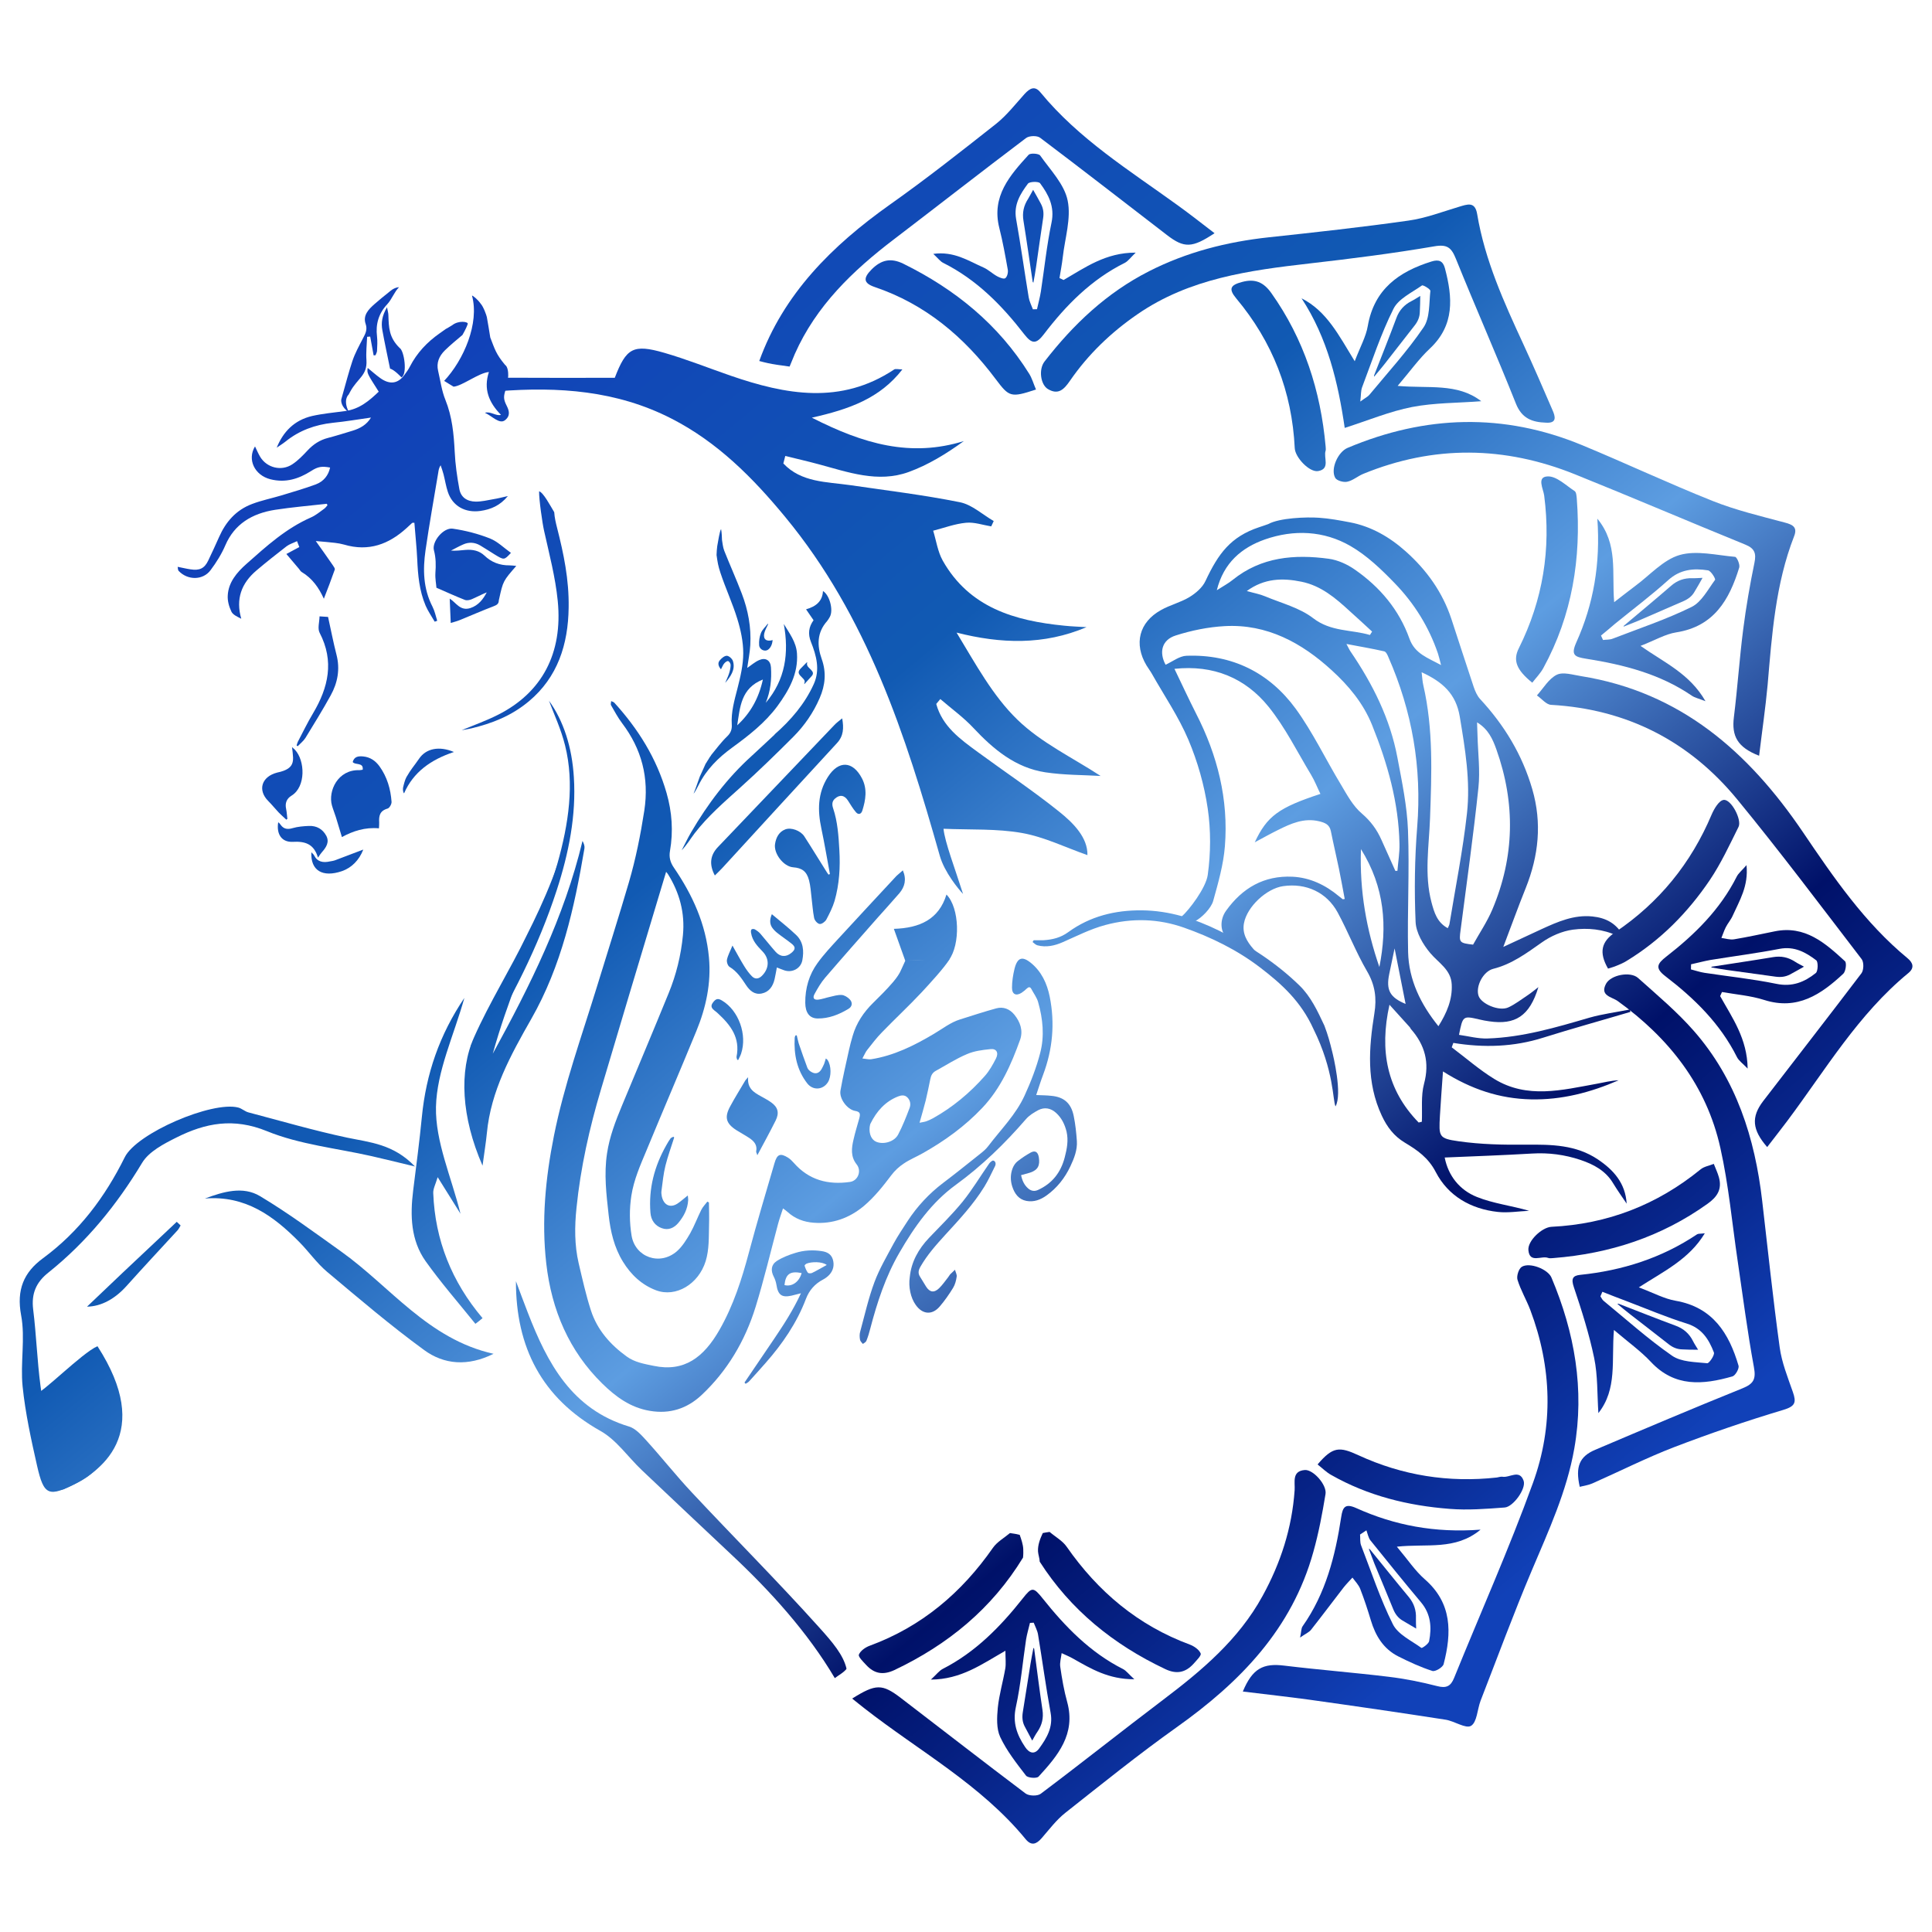 <?xml version="1.0" encoding="utf-8"?>
<!-- Generator: Adobe Illustrator 24.2.0, SVG Export Plug-In . SVG Version: 6.00 Build 0)  -->
<svg version="1.1" id="Layer_1" xmlns="http://www.w3.org/2000/svg" xmlns:xlink="http://www.w3.org/1999/xlink" x="0px" y="0px"
	 viewBox="0 0 1700.8 1700.8" style="enable-background:new 0 0 1700.8 1700.8;" xml:space="preserve">
<style type="text/css">
	.st0{fill-rule:evenodd;clip-rule:evenodd;fill:url(#SVGID_1_);}
	.st1{fill-rule:evenodd;clip-rule:evenodd;fill:url(#SVGID_2_);}
	.st2{fill-rule:evenodd;clip-rule:evenodd;fill:url(#SVGID_3_);}
	.st3{fill-rule:evenodd;clip-rule:evenodd;fill:url(#SVGID_4_);}
	.st4{fill-rule:evenodd;clip-rule:evenodd;fill:url(#SVGID_5_);}
	.st5{fill-rule:evenodd;clip-rule:evenodd;fill:url(#SVGID_6_);}
	.st6{fill-rule:evenodd;clip-rule:evenodd;fill:url(#SVGID_7_);}
	.st7{fill-rule:evenodd;clip-rule:evenodd;fill:url(#SVGID_8_);}
	.st8{fill-rule:evenodd;clip-rule:evenodd;fill:url(#SVGID_9_);}
	.st9{fill-rule:evenodd;clip-rule:evenodd;fill:url(#SVGID_10_);}
	.st10{fill-rule:evenodd;clip-rule:evenodd;fill:url(#SVGID_11_);}
	.st11{fill-rule:evenodd;clip-rule:evenodd;fill:url(#SVGID_12_);}
	.st12{fill-rule:evenodd;clip-rule:evenodd;fill:url(#SVGID_13_);}
	.st13{fill-rule:evenodd;clip-rule:evenodd;fill:url(#SVGID_14_);}
	.st14{fill-rule:evenodd;clip-rule:evenodd;fill:url(#SVGID_15_);}
	.st15{fill-rule:evenodd;clip-rule:evenodd;fill:url(#SVGID_16_);}
	.st16{fill-rule:evenodd;clip-rule:evenodd;fill:url(#SVGID_17_);}
	.st17{fill-rule:evenodd;clip-rule:evenodd;fill:url(#SVGID_18_);}
	.st18{fill-rule:evenodd;clip-rule:evenodd;fill:url(#SVGID_19_);}
	.st19{fill-rule:evenodd;clip-rule:evenodd;fill:url(#SVGID_20_);}
	.st20{fill-rule:evenodd;clip-rule:evenodd;fill:url(#SVGID_21_);}
	.st21{fill-rule:evenodd;clip-rule:evenodd;fill:url(#SVGID_22_);}
	.st22{fill-rule:evenodd;clip-rule:evenodd;fill:url(#SVGID_23_);}
	.st23{fill-rule:evenodd;clip-rule:evenodd;fill:url(#SVGID_24_);}
	.st24{fill-rule:evenodd;clip-rule:evenodd;fill:url(#SVGID_25_);}
	.st25{fill-rule:evenodd;clip-rule:evenodd;fill:url(#SVGID_26_);}
	.st26{fill-rule:evenodd;clip-rule:evenodd;fill:url(#SVGID_27_);}
	.st27{fill-rule:evenodd;clip-rule:evenodd;fill:url(#SVGID_28_);}
	.st28{fill-rule:evenodd;clip-rule:evenodd;fill:url(#SVGID_29_);}
	.st29{fill-rule:evenodd;clip-rule:evenodd;fill:url(#SVGID_30_);}
	.st30{fill-rule:evenodd;clip-rule:evenodd;fill:url(#SVGID_31_);}
	.st31{fill-rule:evenodd;clip-rule:evenodd;fill:url(#SVGID_32_);}
	.st32{fill-rule:evenodd;clip-rule:evenodd;fill:url(#SVGID_33_);}
	.st33{fill-rule:evenodd;clip-rule:evenodd;fill:url(#SVGID_34_);}
	.st34{fill-rule:evenodd;clip-rule:evenodd;fill:url(#SVGID_35_);}
	.st35{fill-rule:evenodd;clip-rule:evenodd;fill:url(#SVGID_36_);}
	.st36{fill-rule:evenodd;clip-rule:evenodd;fill:url(#SVGID_37_);}
	.st37{fill-rule:evenodd;clip-rule:evenodd;fill:url(#SVGID_38_);}
	.st38{fill-rule:evenodd;clip-rule:evenodd;fill:url(#SVGID_39_);}
	.st39{fill-rule:evenodd;clip-rule:evenodd;fill:url(#SVGID_40_);}
	.st40{fill-rule:evenodd;clip-rule:evenodd;fill:url(#SVGID_41_);}
	.st41{fill-rule:evenodd;clip-rule:evenodd;fill:url(#SVGID_42_);}
	.st42{fill-rule:evenodd;clip-rule:evenodd;fill:url(#SVGID_43_);}
	.st43{fill-rule:evenodd;clip-rule:evenodd;fill:url(#SVGID_44_);}
	.st44{fill-rule:evenodd;clip-rule:evenodd;fill:url(#SVGID_45_);}
	.st45{fill-rule:evenodd;clip-rule:evenodd;fill:url(#SVGID_46_);}
	.st46{fill-rule:evenodd;clip-rule:evenodd;fill:url(#SVGID_47_);}
	.st47{fill-rule:evenodd;clip-rule:evenodd;fill:url(#SVGID_48_);}
	.st48{fill-rule:evenodd;clip-rule:evenodd;fill:url(#SVGID_49_);}
	.st49{fill-rule:evenodd;clip-rule:evenodd;fill:url(#SVGID_50_);}
	.st50{fill-rule:evenodd;clip-rule:evenodd;fill:url(#SVGID_51_);}
	.st51{fill-rule:evenodd;clip-rule:evenodd;fill:url(#SVGID_52_);}
	.st52{fill-rule:evenodd;clip-rule:evenodd;fill:url(#SVGID_53_);}
	.st53{fill-rule:evenodd;clip-rule:evenodd;fill:url(#SVGID_54_);}
	.st54{fill-rule:evenodd;clip-rule:evenodd;fill:url(#SVGID_55_);}
	.st55{fill-rule:evenodd;clip-rule:evenodd;fill:url(#SVGID_56_);}
	.st56{fill-rule:evenodd;clip-rule:evenodd;fill:url(#SVGID_57_);}
	.st57{fill-rule:evenodd;clip-rule:evenodd;fill:url(#SVGID_58_);}
	.st58{fill-rule:evenodd;clip-rule:evenodd;fill:url(#SVGID_59_);}
	.st59{fill:url(#SVGID_60_);}
	.st60{fill-rule:evenodd;clip-rule:evenodd;fill:url(#SVGID_61_);}
	.st61{fill-rule:evenodd;clip-rule:evenodd;fill:url(#SVGID_62_);}
	.st62{fill-rule:evenodd;clip-rule:evenodd;fill:url(#SVGID_63_);}
	.st63{fill-rule:evenodd;clip-rule:evenodd;fill:url(#SVGID_64_);}
	.st64{fill-rule:evenodd;clip-rule:evenodd;fill:url(#SVGID_65_);}
	.st65{fill-rule:evenodd;clip-rule:evenodd;fill:url(#SVGID_66_);}
	.st66{fill-rule:evenodd;clip-rule:evenodd;fill:url(#SVGID_67_);}
	.st67{fill-rule:evenodd;clip-rule:evenodd;fill:url(#SVGID_68_);}
	.st68{fill-rule:evenodd;clip-rule:evenodd;fill:url(#SVGID_69_);}
	.st69{fill-rule:evenodd;clip-rule:evenodd;fill:url(#SVGID_70_);}
</style>
<g>
	<g>
		<g>
			<linearGradient id="SVGID_1_" gradientUnits="userSpaceOnUse" x1="1733.77" y1="1064.634" x2="807.832" y2="-48.923">
				<stop  offset="0" style="stop-color:#1141B8"/>
				<stop  offset="0.12" style="stop-color:#072488"/>
				<stop  offset="0.21" style="stop-color:#001169"/>
				<stop  offset="0.446" style="stop-color:#5D9DE1"/>
				<stop  offset="0.667" style="stop-color:#115AB3"/>
				<stop  offset="1" style="stop-color:#1141B8"/>
			</linearGradient>
			<path class="st0" d="M1555.7,1009.8c-13.3-15.3-14.2-26.5-3.5-40.5c28.8-37.5,57.9-74.8,86.5-112.5c2.1-2.8,2.2-9.8,0.2-12.4
				c-36.2-47.2-71.9-94.8-109.6-140.7c-42.1-51.2-97-79.4-163.8-83.2c-4.3-0.2-8.3-5.4-12.5-8.3c5.7-6.3,10.4-14.7,17.5-18.2
				c5.6-2.7,14.2,0.1,21.3,1.2c87.5,14,147.5,66.7,195.4,137.4c27,39.9,54.3,79.8,92,110.9c5,4.1,6.3,8.6,0.8,13.1
				c-44.2,36.3-73,85.3-106.6,130.2C1567.6,994.5,1561.7,1002,1555.7,1009.8z"/>
			<linearGradient id="SVGID_2_" gradientUnits="userSpaceOnUse" x1="1316.896" y1="1411.268" x2="390.963" y2="297.718">
				<stop  offset="0" style="stop-color:#1141B8"/>
				<stop  offset="0.12" style="stop-color:#072488"/>
				<stop  offset="0.21" style="stop-color:#001169"/>
				<stop  offset="0.446" style="stop-color:#5D9DE1"/>
				<stop  offset="0.667" style="stop-color:#115AB3"/>
				<stop  offset="1" style="stop-color:#1141B8"/>
			</linearGradient>
			<path class="st1" d="M1094.1,1489.1c8.5-20.4,18-25.1,36.5-22.8c30.5,3.7,61.2,6.1,91.7,9.8c14.4,1.7,28.8,4.6,42.8,8.2
				c8,2.1,12,0.3,15-7.2c23.2-57.2,48.4-113.6,69.4-171.6c18.2-50.2,16.7-101.8-2.3-152.2c-3.4-9-8.5-17.5-11.3-26.7
				c-1-3.2,1.1-9.8,3.8-11.4c6.9-4.2,23,2.1,26.1,9.5c20.4,48.3,29.3,98.4,20.1,150.5c-6.6,37.7-22.6,72.3-37.4,107.3
				c-16,37.8-30.2,76.4-45.1,114.7c-2.9,7.6-3.1,18.9-8.4,22.1c-4.6,2.8-14.6-4.2-22.4-5.4c-39.9-6.2-79.9-12-119.9-17.6
				C1133.6,1493.7,1114.4,1491.6,1094.1,1489.1z"/>
			<linearGradient id="SVGID_3_" gradientUnits="userSpaceOnUse" x1="1759.378" y1="1043.337" x2="833.443" y2="-70.216">
				<stop  offset="0" style="stop-color:#1141B8"/>
				<stop  offset="0.12" style="stop-color:#072488"/>
				<stop  offset="0.21" style="stop-color:#001169"/>
				<stop  offset="0.446" style="stop-color:#5D9DE1"/>
				<stop  offset="0.667" style="stop-color:#115AB3"/>
				<stop  offset="1" style="stop-color:#1141B8"/>
			</linearGradient>
			<path class="st2" d="M1361.1,372.1c-12.3-0.4-21.4-3.7-26.6-16.8c-17-42.7-35.6-84.8-52.8-127.4c-4-9.9-7.6-13.1-19.3-11
				c-36.2,6.2-72.7,10.8-109.3,15c-53.3,6.1-106,13.2-151.7,44.7c-23.3,16-43.4,35.3-59.4,58.5c-5.3,7.7-10.3,12.9-19.5,7.4
				c-6.5-3.9-8.3-17.3-3-24.2c25.3-32.7,54.8-60.6,92-79.5c33.2-16.9,68.5-25.9,105.5-29.9c41-4.4,82.1-8.9,122.9-14.7
				c15.1-2.1,29.6-7.7,44.3-12.1c7.5-2.2,14.3-5.1,16.2,6.4c6.8,40.7,23.7,77.8,40.8,114.8c8.8,19.1,17.2,38.4,25.5,57.7
				C1369.3,366.8,1370.7,372.7,1361.1,372.1z"/>
			<linearGradient id="SVGID_4_" gradientUnits="userSpaceOnUse" x1="1828.88" y1="985.545" x2="902.946" y2="-128.007">
				<stop  offset="0" style="stop-color:#1141B8"/>
				<stop  offset="0.12" style="stop-color:#072488"/>
				<stop  offset="0.21" style="stop-color:#001169"/>
				<stop  offset="0.446" style="stop-color:#5D9DE1"/>
				<stop  offset="0.667" style="stop-color:#115AB3"/>
				<stop  offset="1" style="stop-color:#1141B8"/>
			</linearGradient>
			<path class="st3" d="M1548.6,665.3c-19.1-7.4-24.3-17.3-22.2-34c3.2-25.7,4.9-51.6,8.2-77.3c2.5-19.6,5.9-39.2,9.9-58.6
				c1.7-8.2,0.2-12.6-7.9-15.9c-50.1-20.4-99.8-41.7-150-61.9c-62-25-124.4-25.9-186.6-0.4c-4.8,2-9.1,5.9-14.1,6.9
				c-3.2,0.7-9.2-1-10.5-3.5c-4.3-7.8,2.5-22.8,10.9-26.3c68.5-28.9,137.4-31,206.5-2.4c38.4,15.9,76,33.6,114.6,49
				c20.5,8.2,42.3,13.4,63.7,19.1c7.4,1.9,11.4,4.3,8.3,12.1c-16.4,42.1-19.5,86.5-23.3,130.8
				C1554.2,623.4,1551.2,643.7,1548.6,665.3z"/>
			<linearGradient id="SVGID_5_" gradientUnits="userSpaceOnUse" x1="1539.26" y1="1226.369" x2="613.326" y2="112.817">
				<stop  offset="0" style="stop-color:#1141B8"/>
				<stop  offset="0.12" style="stop-color:#072488"/>
				<stop  offset="0.21" style="stop-color:#001169"/>
				<stop  offset="0.446" style="stop-color:#5D9DE1"/>
				<stop  offset="0.667" style="stop-color:#115AB3"/>
				<stop  offset="1" style="stop-color:#1141B8"/>
			</linearGradient>
			<path class="st4" d="M1390.7,1308.9c-4-17.7-0.3-26.7,13.6-32.6c43.1-18.3,86.2-36.6,129.6-54.1c9.9-4,12.1-8.1,10.1-18.8
				c-5.7-31-9.7-62.3-14.3-93.5c-4.9-33.1-7.9-66.7-15.2-99.3c-12.2-55-45.2-96.7-90.3-129.3c-5.3-3.8-16-4.6-10.4-15.2
				c4.2-7.9,21.4-11.2,28.2-5.2c16.9,15.1,34.4,29.8,49.2,46.7c37.3,42.6,53.7,94.2,60.1,149.5c5,43,9.5,86.1,15.4,128.9
				c1.8,13.4,7.1,26.5,11.6,39.4c3.2,9.2,2.2,12.6-8.5,15.8c-32.4,9.7-64.5,20.7-96.1,32.8c-24.4,9.4-47.9,21.3-71.9,31.9
				C1398.4,1307.4,1394.5,1307.9,1390.7,1308.9z"/>
			<linearGradient id="SVGID_6_" gradientUnits="userSpaceOnUse" x1="1617.24" y1="1161.522" x2="691.31" y2="47.974">
				<stop  offset="0" style="stop-color:#1141B8"/>
				<stop  offset="0.12" style="stop-color:#072488"/>
				<stop  offset="0.21" style="stop-color:#001169"/>
				<stop  offset="0.446" style="stop-color:#5D9DE1"/>
				<stop  offset="0.667" style="stop-color:#115AB3"/>
				<stop  offset="1" style="stop-color:#1141B8"/>
			</linearGradient>
			<path class="st5" d="M1036.6,180.6C994.3,150,949.7,122.4,916,81.4c-5-6.2-9.4-3.7-14,1.3c-8.1,9-15.7,18.8-25.1,26.3
				c-30.8,24.3-61.6,48.6-93.6,71.2c-51,36.2-93.6,78.6-114.9,137.6c5,1.4,10.1,2.5,15.3,3.3c3.8,0.5,7.6,1,11.4,1.6
				c1.5-3.7,3-7.4,4.6-11.1c18.8-42.4,51-73.3,87.1-100.8c38.9-29.7,77.4-59.8,116.5-89.3c2.8-2.1,9.7-2.3,12.4-0.2
				c37.4,28.2,74.4,57,111.6,85.6c15.2,11.7,22.2,11.5,41.9-1.6C1057.7,196.5,1047.3,188.3,1036.6,180.6z"/>
			<linearGradient id="SVGID_7_" gradientUnits="userSpaceOnUse" x1="1109.632" y1="1583.612" x2="183.694" y2="470.054">
				<stop  offset="0" style="stop-color:#1141B8"/>
				<stop  offset="0.12" style="stop-color:#072488"/>
				<stop  offset="0.21" style="stop-color:#001169"/>
				<stop  offset="0.446" style="stop-color:#5D9DE1"/>
				<stop  offset="0.667" style="stop-color:#115AB3"/>
				<stop  offset="1" style="stop-color:#1141B8"/>
			</linearGradient>
			<path class="st6" d="M750.2,1495.3c20.9-13.1,26.4-13.1,43-0.4c36.6,28,72.9,56.3,109.7,84c3,2.2,10.4,2.4,13.3,0.2
				c36.2-27.2,71.6-55.4,107.7-82.7c34.1-25.8,66.5-53,87.5-91.3c16-29.1,26-59.9,28.3-93.2c0.5-7-2.7-16.9,9-17.8
				c7.4-0.5,19.5,13.1,18.2,21.1c-2.8,17.1-6,34.2-10.7,50.9c-18.8,68-64.6,114.9-120.4,154.5c-33.6,23.9-65.7,49.8-98.1,75.4
				c-7.8,6.2-14,14.5-20.7,22.2c-4.6,5.3-9,7-14,1c-39.4-48.1-93.9-77.7-141.9-115.2C757.8,1501.5,754.5,1498.7,750.2,1495.3z"/>
			<linearGradient id="SVGID_8_" gradientUnits="userSpaceOnUse" x1="1042.697" y1="1639.272" x2="116.754" y2="525.709">
				<stop  offset="0" style="stop-color:#1141B8"/>
				<stop  offset="0.12" style="stop-color:#072488"/>
				<stop  offset="0.21" style="stop-color:#001169"/>
				<stop  offset="0.446" style="stop-color:#5D9DE1"/>
				<stop  offset="0.667" style="stop-color:#115AB3"/>
				<stop  offset="1" style="stop-color:#1141B8"/>
			</linearGradient>
			<path class="st7" d="M885.1,1453.2c-20.7,11.8-38.9,25.2-65.6,25.4c5-4.6,7.3-7.8,10.4-9.4c28.8-14.7,50.8-37.2,70.5-62.1
				c8-10.2,9.4-10.1,17.6,0.2c19.8,24.8,41.7,47.4,70.6,62c2.8,1.4,4.9,4.4,10,9c-22.8,0.1-38.2-9.3-53.8-18.1
				c-3.3-1.9-6.8-3.3-10.2-4.9c-0.5,4.1-1.8,8.3-1.2,12.2c1.5,10.4,3.3,20.8,6.1,30.9c7.7,28.2-8.3,47.2-25.2,65.6
				c-1.6,1.8-9.5,1.2-11.1-0.9c-8.3-10.8-17-21.8-22.7-34c-3.4-7.3-2.9-17.2-2.1-25.7c1.2-11.6,4.6-23,6.6-34.6
				C885.7,1464.6,885.1,1459.9,885.1,1453.2z M910,1428.5c-1.1,0.1-2.2,0.1-3.3,0.2c-1.1,4.8-2.6,9.6-3.4,14.5
				c-3,19.9-4.7,40-9,59.6c-3,13.7,0.9,24.4,8.1,35.1c3.9,5.9,8.6,6.7,12.5,1.2c6.6-9.1,12.3-18.6,10-31.2
				c-4.2-23-7.3-46.1-11.1-69.1C913.2,1435.3,911.3,1431.9,910,1428.5z"/>
			<linearGradient id="SVGID_9_" gradientUnits="userSpaceOnUse" x1="1660.989" y1="1125.14" x2="735.064" y2="11.598">
				<stop  offset="0" style="stop-color:#1141B8"/>
				<stop  offset="0.12" style="stop-color:#072488"/>
				<stop  offset="0.21" style="stop-color:#001169"/>
				<stop  offset="0.446" style="stop-color:#5D9DE1"/>
				<stop  offset="0.667" style="stop-color:#115AB3"/>
				<stop  offset="1" style="stop-color:#1141B8"/>
			</linearGradient>
			<path class="st8" d="M936.3,246.5c18.9-10.9,37-24.2,63.5-24.1c-4.6,4.4-6.7,7.5-9.6,9c-29.4,14.6-51.8,37.3-71.3,62.9
				c-6.7,8.8-10.5,8.6-17.2,0c-19.7-25.5-42-48.2-71.4-62.9c-2.6-1.3-4.5-4-8.7-7.9c18.3-2.5,30.8,6.1,44,11.9
				c4.4,1.9,8,5.5,12.2,7.8c2.2,1.2,5.9,2.7,7.2,1.7c1.7-1.3,2.6-5,2.2-7.4c-2.2-12.3-4.4-24.7-7.5-36.9c-7-27.8,9.3-46.2,25.8-64.3
				c1.5-1.7,8.9-1.2,10.2,0.6c9,12.8,21.3,25.3,24.2,39.7c3.2,15.6-2.4,33.1-4.3,49.7c-0.7,6.2-1.9,12.3-2.9,18.5
				C934,245.4,935.2,245.9,936.3,246.5z M909.3,272.3c1.2,0,2.4-0.1,3.6-0.1c1.1-5.2,2.6-10.3,3.4-15.5c3.1-20.3,5.2-40.8,9.4-60.8
				c2.9-14-2.6-24.5-10.1-34.6c-1.3-1.7-9.3-1.5-10.7,0.4c-6.7,9-12.6,18.4-10.4,31c4.1,23,7.3,46.1,11.1,69.1
				C906.2,265.4,908,268.8,909.3,272.3z"/>
			<linearGradient id="SVGID_10_" gradientUnits="userSpaceOnUse" x1="1831.535" y1="983.337" x2="905.604" y2="-130.211">
				<stop  offset="0" style="stop-color:#1141B8"/>
				<stop  offset="0.12" style="stop-color:#072488"/>
				<stop  offset="0.21" style="stop-color:#001169"/>
				<stop  offset="0.446" style="stop-color:#5D9DE1"/>
				<stop  offset="0.667" style="stop-color:#115AB3"/>
				<stop  offset="1" style="stop-color:#1141B8"/>
			</linearGradient>
			<path class="st9" d="M1406.2,456.6c18.5,22.6,12.6,47,14.8,73.5c7.7-5.9,13.1-10.2,18.6-14.3c12.9-9.5,24.6-23,39-27.2
				c14.9-4.3,32.5,0.2,48.8,1.6c1.6,0.1,4.5,6.7,3.7,9.4c-8.7,28.4-22.2,51.9-55.5,57.1c-9.6,1.5-18.5,6.9-31.4,11.9
				c21.4,15,43.3,24.5,57.2,48.7c-6.1-2.4-9.5-3.1-12.1-4.9c-28.1-19.2-60.1-27.3-93-32.5c-10-1.6-13.6-3.1-8.7-14.2
				C1402.9,531.8,1409,496.2,1406.2,456.6z M1409.4,559.5c0.6,1.3,1.2,2.6,1.8,3.9c2.9-0.4,6-0.1,8.6-1.2
				c23.3-9,47.1-16.9,69.4-27.9c8.7-4.3,14.3-15.3,20.6-23.8c0.7-0.9-3.6-8-6.2-8.4c-12.6-2-24.5-0.9-35,8.6
				c-15,13.5-31.2,25.7-46.8,38.4C1417.7,552.6,1413.6,556.1,1409.4,559.5z"/>
			<linearGradient id="SVGID_11_" gradientUnits="userSpaceOnUse" x1="1807.893" y1="1002.998" x2="881.959" y2="-110.555">
				<stop  offset="0" style="stop-color:#1141B8"/>
				<stop  offset="0.12" style="stop-color:#072488"/>
				<stop  offset="0.21" style="stop-color:#001169"/>
				<stop  offset="0.446" style="stop-color:#5D9DE1"/>
				<stop  offset="0.667" style="stop-color:#115AB3"/>
				<stop  offset="1" style="stop-color:#1141B8"/>
			</linearGradient>
			<path class="st10" d="M1145.8,262.6c22.2,11.3,32.7,32.4,46.8,55.4c4.9-12.8,9.9-21.6,11.5-31c5.6-32.3,27.2-47.8,56.1-56.8
				c6.7-2.1,10.1-0.3,11.8,5.9c6.8,25.7,8.8,50.1-13.3,70.8c-9.6,9-17.3,19.9-28.3,32.8c27.1,2.5,52.5-2.8,73.6,13.5
				c-20.6,1.6-41.2,1.3-60.9,5.1c-19.6,3.8-38.3,11.7-59.3,18.4C1178,336.9,1168.7,297.6,1145.8,262.6z M1197.5,353.5
				c4.5-3.3,6.7-4.3,8-5.9c16.2-19.6,33.5-38.5,47.7-59.4c5.7-8.3,4.8-21.2,6-32.1c0.2-1.4-6.4-5.5-7.4-4.8
				c-8.9,6.3-20.7,11.7-25.1,20.6c-11.1,22.2-18.9,46.1-27.7,69.3C1198,344.1,1198.2,347.5,1197.5,353.5z"/>
			<linearGradient id="SVGID_12_" gradientUnits="userSpaceOnUse" x1="1519.094" y1="1243.139" x2="593.161" y2="129.588">
				<stop  offset="0" style="stop-color:#1141B8"/>
				<stop  offset="0.12" style="stop-color:#072488"/>
				<stop  offset="0.21" style="stop-color:#001169"/>
				<stop  offset="0.446" style="stop-color:#5D9DE1"/>
				<stop  offset="0.667" style="stop-color:#115AB3"/>
				<stop  offset="1" style="stop-color:#1141B8"/>
			</linearGradient>
			<path class="st11" d="M1420.8,1170.8c-2.3,27,3.1,52-13.7,73.2c-1.1-16.9-0.5-33.1-3.7-48.5c-4.4-21.1-11-41.9-17.9-62.4
				c-2.5-7.4-1-10.1,5.5-10.8c37.2-3.8,71.8-14.8,103-35.7c1.1-0.7,2.9-0.4,6.8-0.9c-13.8,22.8-35.5,33.1-58.1,47.6
				c13.2,5,22.5,10.1,32.4,11.8c32.7,5.7,47,28.6,55.4,57.2c0.7,2.5-2.8,8.7-5.4,9.4c-25.9,7.4-50.8,9.7-71.8-12.8
				C1444.4,1189.4,1433.6,1181.7,1420.8,1170.8z M1410.6,1137.2c-0.6,1.3-1.1,2.7-1.7,4c0.9,1.3,1.5,2.8,2.6,3.8
				c20,16.4,39.3,33.8,60.5,48.5c8.1,5.6,20.4,5.5,30.9,6.6c1.7,0.2,6.8-7.3,5.9-9.5c-4.4-11.4-10.4-21.2-23.8-25.4
				c-18-5.6-35.5-13.1-53.2-19.8C1424.7,1142.7,1417.6,1140,1410.6,1137.2z"/>
			<linearGradient id="SVGID_13_" gradientUnits="userSpaceOnUse" x1="1726.122" y1="1070.998" x2="800.175" y2="-42.571">
				<stop  offset="0" style="stop-color:#1141B8"/>
				<stop  offset="0.12" style="stop-color:#072488"/>
				<stop  offset="0.21" style="stop-color:#001169"/>
				<stop  offset="0.446" style="stop-color:#5D9DE1"/>
				<stop  offset="0.667" style="stop-color:#115AB3"/>
				<stop  offset="1" style="stop-color:#1141B8"/>
			</linearGradient>
			<path class="st12" d="M1514.3,876.9c10.7,19.2,23.9,37.5,24.2,63.8c-4.4-4.6-7.8-6.9-9.4-10.1c-14.7-29.4-37.4-51.6-63-71.2
				c-9.4-7.2-7.2-11,0.7-17.2c25.1-19.5,47.5-41.5,62.1-70.5c1.5-3,4.5-5.3,8.6-10.1c1.9,18.5-6.2,31.2-12.1,44.4
				c-1.6,3.7-4.4,6.8-6.2,10.4c-1.5,3-2.5,6.2-3.8,9.3c3.7,0.5,7.6,1.8,11.2,1.2c12-2,23.8-4.6,35.7-7c26.7-5.5,44.5,10.3,61.9,26.3
				c1.6,1.5,0.7,8.9-1.5,11c-19.5,18.2-40.4,32.4-69.6,23.1c-11.9-3.8-24.8-4.8-37.2-7C1515.4,874.5,1514.8,875.7,1514.3,876.9z
				 M1488.7,848.9c0,1.5-0.1,3-0.1,4.5c4,1,7.9,2.4,11.9,3c21.1,3.2,42.4,5.4,63.3,9.7c13.9,2.9,24.7-1.5,34.7-9.5
				c2-1.6,2.2-9.8,0.4-11.2c-9.3-7.1-19.3-12.6-32.3-10.1c-20.2,3.9-40.6,6.5-60.9,9.8C1500,846.1,1494.4,847.7,1488.7,848.9z"/>
			<linearGradient id="SVGID_14_" gradientUnits="userSpaceOnUse" x1="1270.344" y1="1449.978" x2="344.41" y2="336.427">
				<stop  offset="0" style="stop-color:#1141B8"/>
				<stop  offset="0.12" style="stop-color:#072488"/>
				<stop  offset="0.21" style="stop-color:#001169"/>
				<stop  offset="0.446" style="stop-color:#5D9DE1"/>
				<stop  offset="0.667" style="stop-color:#115AB3"/>
				<stop  offset="1" style="stop-color:#1141B8"/>
			</linearGradient>
			<path class="st13" d="M1303.4,1346.6c-22.3,18.5-47.2,12.1-73.7,15c9.6,11.4,16.1,21.3,24.6,28.7c24.2,21.1,23.7,47.1,16.6,74.6
				c-0.7,2.9-7.4,6.9-9.9,6.1c-10.3-3.3-20.3-7.9-30-12.8c-13.1-6.6-20.1-18.1-24.2-31.8c-2.8-9.3-5.8-18.5-9.3-27.5
				c-1.4-3.7-4.5-6.8-6.9-10.1c-2.6,2.9-5.3,5.6-7.7,8.6c-9.6,12.4-19,25-28.7,37.3c-1.8,2.3-5,3.6-9.7,6.9c1.1-5,0.9-8,2.2-9.9
				c20.4-28.9,28.8-62,34-96.2c1.3-8.6,3.4-12.3,13.2-7.9C1227.6,1342.8,1263.1,1349.6,1303.4,1346.6z M1202.9,1347.2
				c-1.9,1.2-3.7,2.5-5.6,3.7c0.3,3.2-0.2,6.6,0.9,9.5c9,23.3,16.9,47.3,28,69.5c4.5,9,16.3,14.4,25.1,20.8c0.6,0.4,6.3-3.5,6.8-5.9
				c2.4-12.3,1.5-24-7.2-34.3c-15.1-18-29.8-36.2-44.5-54.5C1204.6,1353.7,1204,1350.2,1202.9,1347.2z"/>
			<linearGradient id="SVGID_15_" gradientUnits="userSpaceOnUse" x1="1786.154" y1="1021.066" x2="860.224" y2="-92.48">
				<stop  offset="0" style="stop-color:#1141B8"/>
				<stop  offset="0.12" style="stop-color:#072488"/>
				<stop  offset="0.21" style="stop-color:#001169"/>
				<stop  offset="0.446" style="stop-color:#5D9DE1"/>
				<stop  offset="0.667" style="stop-color:#115AB3"/>
				<stop  offset="1" style="stop-color:#1141B8"/>
			</linearGradient>
			<path class="st14" d="M1348.9,601c-14-11.3-17.2-19.7-11.8-30.4c21.2-42.5,28.4-87.2,22.3-134.3c-0.7-5.8-6.9-16.6,3.1-16.9
				c7.8-0.3,16,7.9,23.7,12.9c1.5,1,1.7,4.5,1.9,6.8c4,52.3-4,102.4-29.4,148.9C1356.2,592.7,1352.2,596.7,1348.9,601z"/>
			<linearGradient id="SVGID_16_" gradientUnits="userSpaceOnUse" x1="1118.91" y1="1575.9" x2="192.977" y2="462.35">
				<stop  offset="0" style="stop-color:#1141B8"/>
				<stop  offset="0.12" style="stop-color:#072488"/>
				<stop  offset="0.21" style="stop-color:#001169"/>
				<stop  offset="0.446" style="stop-color:#5D9DE1"/>
				<stop  offset="0.667" style="stop-color:#115AB3"/>
				<stop  offset="1" style="stop-color:#1141B8"/>
			</linearGradient>
			<path class="st15" d="M1057,1455.6c-1.4-3.4-5.8-6.4-9.5-7.8c-45.7-16.9-80.9-46.6-108.5-86.2c-3.7-5.3-10-8.7-15-13
				c-2.2,0.3-4.2,0.6-6,1c-2.4,5.1-4.5,10.6-4.2,16.2c0.2,2.9,1.4,6,1.5,9c27.1,42.4,64.8,72.9,110.4,94.5c10,4.8,17.8,3.2,24.9-4.5
				C1053.2,1461.8,1057.8,1457.4,1057,1455.6z"/>
			<linearGradient id="SVGID_17_" gradientUnits="userSpaceOnUse" x1="1552.634" y1="1215.246" x2="626.712" y2="101.708">
				<stop  offset="0" style="stop-color:#1141B8"/>
				<stop  offset="0.12" style="stop-color:#072488"/>
				<stop  offset="0.21" style="stop-color:#001169"/>
				<stop  offset="0.446" style="stop-color:#5D9DE1"/>
				<stop  offset="0.667" style="stop-color:#115AB3"/>
				<stop  offset="1" style="stop-color:#1141B8"/>
			</linearGradient>
			<path class="st16" d="M1367.7,1107.5c-1.6,0-3.4,0.5-4.8-0.1c-5.9-2.3-16.3,5.1-17.4-6.8c-0.8-8.3,12-20.2,20.3-20.6
				c49.3-2.4,92.9-19.3,131.2-50.5c3.1-2.6,7.8-3.3,11.7-4.9c1.5,3.9,3.4,7.8,4.5,11.8c2.9,10.4-1.3,17.2-10.1,23.4
				C1462.4,1088.9,1417,1103.6,1367.7,1107.5z"/>
			<linearGradient id="SVGID_18_" gradientUnits="userSpaceOnUse" x1="1584.363" y1="1188.87" x2="658.427" y2="75.315">
				<stop  offset="0" style="stop-color:#1141B8"/>
				<stop  offset="0.12" style="stop-color:#072488"/>
				<stop  offset="0.21" style="stop-color:#001169"/>
				<stop  offset="0.446" style="stop-color:#5D9DE1"/>
				<stop  offset="0.667" style="stop-color:#115AB3"/>
				<stop  offset="1" style="stop-color:#1141B8"/>
			</linearGradient>
			<path class="st17" d="M912,342.9c-22.3,7.4-23.6,6.6-35.5-9.2c-27.7-37-61.8-65.9-106.4-81c-10-3.4-10.4-7.8-2.9-15.4
				c8.4-8.5,16.9-10.6,28.1-5.1c45.6,22.5,83.6,53.4,110.7,96.8C908.5,333,909.8,337.7,912,342.9z"/>
			<linearGradient id="SVGID_19_" gradientUnits="userSpaceOnUse" x1="1738.444" y1="1060.749" x2="812.507" y2="-52.807">
				<stop  offset="0" style="stop-color:#1141B8"/>
				<stop  offset="0.12" style="stop-color:#072488"/>
				<stop  offset="0.21" style="stop-color:#001169"/>
				<stop  offset="0.446" style="stop-color:#5D9DE1"/>
				<stop  offset="0.667" style="stop-color:#115AB3"/>
				<stop  offset="1" style="stop-color:#1141B8"/>
			</linearGradient>
			<path class="st18" d="M1167,393.1c0,1.2,0.3,2.5,0,3.6c-2.1,6.1,4.4,16.1-6.6,18c-7.6,1.3-20.2-11.9-20.6-20.2
				c-2.4-49.7-19.5-93.6-51.5-131.8c-7-8.4-5.2-11.8,5.2-14.5c11.3-3,18.8,0.1,25.7,9.8C1148,298.6,1162.6,344,1167,393.1z"/>
			<linearGradient id="SVGID_20_" gradientUnits="userSpaceOnUse" x1="1334.466" y1="1396.662" x2="408.519" y2="283.095">
				<stop  offset="0" style="stop-color:#1141B8"/>
				<stop  offset="0.12" style="stop-color:#072488"/>
				<stop  offset="0.21" style="stop-color:#001169"/>
				<stop  offset="0.446" style="stop-color:#5D9DE1"/>
				<stop  offset="0.667" style="stop-color:#115AB3"/>
				<stop  offset="1" style="stop-color:#1141B8"/>
			</linearGradient>
			<path class="st19" d="M1159.9,1289.2c13.4-15.7,19.1-15.9,36-8.1c38.6,17.8,79.4,24.3,121.8,19.6c1.6-0.2,3.3-0.9,4.8-0.7
				c6.4,1.2,15.2-6.9,18.8,3.6c2.4,6.9-9.2,23-16.7,23.5c-16.1,1.2-32.5,2.5-48.5,1.2c-36.6-2.8-71.9-11.5-104.1-29.8
				C1167.6,1296.1,1163.9,1292.3,1159.9,1289.2z"/>
			<linearGradient id="SVGID_21_" gradientUnits="userSpaceOnUse" x1="1717.455" y1="1078.202" x2="791.515" y2="-35.356">
				<stop  offset="0" style="stop-color:#1141B8"/>
				<stop  offset="0.12" style="stop-color:#072488"/>
				<stop  offset="0.21" style="stop-color:#001169"/>
				<stop  offset="0.446" style="stop-color:#5D9DE1"/>
				<stop  offset="0.667" style="stop-color:#115AB3"/>
				<stop  offset="1" style="stop-color:#1141B8"/>
			</linearGradient>
			<path class="st20" d="M1415.6,852.7c-8.3-14.5-5.8-23.8,6.4-32.1c38.6-26,66.7-60.6,84.8-103.5c2.2-5.1,6.4-12.3,10.5-12.9
				c6.5-1,16.3,17.3,13.2,23.7c-7.9,15.9-15.4,32.1-25.2,46.7c-19.4,28.7-43.4,53.1-73.3,71.3c-2.7,1.7-5.7,3-8.7,4.2
				C1420.8,851.2,1418.1,851.9,1415.6,852.7z"/>
		</g>
		<g>
			<g>
				<linearGradient id="SVGID_22_" gradientUnits="userSpaceOnUse" x1="1133.515" y1="1563.753" x2="207.58" y2="450.201">
					<stop  offset="0" style="stop-color:#1141B8"/>
					<stop  offset="0.12" style="stop-color:#072488"/>
					<stop  offset="0.21" style="stop-color:#001169"/>
					<stop  offset="0.446" style="stop-color:#5D9DE1"/>
					<stop  offset="0.667" style="stop-color:#115AB3"/>
					<stop  offset="1" style="stop-color:#1141B8"/>
				</linearGradient>
				<path class="st21" d="M893,893.3c-4.1-5.1-9.8-7.3-16-5.6c-10.6,2.9-21.2,6.4-31.7,9.7c-8.5,2.6-15.5,8.2-23.1,12.7
					c-17.3,10.3-35.4,19.3-55.4,22.4c-2.1,0.3-4.4-0.4-7.6-0.7c1.9-3.4,2.8-5.8,4.3-7.6c4.1-5.2,8.2-10.6,12.8-15.3
					c11.6-12,23.8-23.3,35.2-35.5c6.4-6.9,19.5-21.1,24.5-29c-12.8,0-31.6,1.1-38.9,1c-0.1,0.2-3.3,7.2-3.4,7.5
					c-1.8,4.4-4.3,7.8-7.3,11.4c-5.6,6.6-11.7,12.6-17.8,18.6c-8.3,8.2-14.7,17.6-18,29.1c-1.2,4.1-2.3,8.2-3.2,12.3
					c-2.6,11.9-5.4,23.7-7.5,35.7c-1.3,7.1,5.9,16.6,12.6,17.9c4.5,0.8,5.2,2.1,3.9,6.8c-1.7,6.1-3.6,12.2-5,18.4
					c-1.8,7.6-2.7,15.1,2.7,21.9c4.6,5.7,1.3,14.5-5.9,15.5c-19,2.7-36-1.5-49.4-16.8c-1.5-1.7-3.2-3.4-5.1-4.6
					c-6.8-4.2-9.6-3.1-11.9,4.9c-7.6,26-15.4,52-22.4,78.2c-6.3,23.7-13.7,46.9-25.9,68.3c-14,24.6-31.3,37.5-58,31.9
					c-8.3-1.7-16.8-3.1-23.9-8.3c-14.2-10.3-25.8-23.2-31.4-40.5c-4.4-13.6-7.5-27.6-10.8-41.6c-3.7-16-3.6-32.3-1.9-48.6
					c3.6-35.6,11.4-70.3,21.6-104.5c16.7-56.3,33.6-112.6,50.5-168.8c2.2-7.4,4.5-14.8,6.8-22.6c0.8,1,1.3,1.5,1.6,2
					c10.2,16.3,15.1,34.2,13.2,53.8c-1.7,17.7-5.9,34.8-12.6,51.1c-13.5,33.1-27.4,66-41.1,99c-5.6,13.5-10.9,27.2-13.1,41.9
					c-2.8,18.2-0.6,36.2,1.4,54.2c1.6,14.6,4.9,28.7,12.6,41.2c7.1,11.6,16.7,20.5,29.2,25.2c17.4,6.5,37.3-5.4,43.6-25.6
					c3.2-10.4,2.7-21.2,3-31.9c0.2-6.6,0-13.3-0.1-19.9c-0.5-0.2-1-0.4-1.4-0.7c-1.8,2.4-4,4.6-5.3,7.2c-3.4,6.8-6.1,14.1-9.8,20.7
					c-3.3,5.7-7,11.7-11.8,15.9c-15,12.9-36.6,5.2-39.8-13.8c-1.9-11.6-2-23.5-0.2-35.2c2.2-14.1,7.9-26.9,13.3-39.8
					c14.5-35.1,29.5-70,43.9-105.1c8.5-20.6,13.2-42.3,11.1-64.8c-2.7-29.6-14.6-55.3-30.8-79c-3.2-4.6-4.5-9.2-3.5-14.8
					c3-17.3,1.8-34.2-3-51c-8.8-30.7-25.1-56.5-46-79.5c-0.7-0.7-1.9-1-2.8-1.4c0,1.2-0.6,2.7-0.1,3.6c3.1,5.4,6.1,11,9.8,15.9
					c17.1,22.6,23.9,47.9,19.5,76.9c-3.3,21.3-7.5,42.3-13.5,62.9c-9,30.8-18.8,61.4-28.2,92.1c-13.4,43.6-28.9,86.4-37.9,131.5
					c-7.4,37.2-11,74.5-6.7,112.2c4.7,41.2,20.2,77.1,49.2,105.6c11.8,11.6,24.9,21.3,42,24.1c17.6,3,32.8-2,45.5-13.9
					c22.6-21.2,38.3-47.6,47.6-77.7c7.4-24,13.2-48.5,19.7-72.8c1.2-4.5,2.8-8.9,4.4-13.8c1.7,1.3,2.9,2,3.9,3
					c6.6,6.1,14.6,9,23.2,9.6c16.3,1.2,31-3.9,43.9-14.6c9.4-7.9,17-17.5,24.4-27.3c3-4,6.8-7.5,10.9-10.2c5.3-3.6,11.3-6,16.9-9.2
					c19.1-10.8,36.8-23.5,52.2-39.8c16.2-17.1,25.5-38.2,33.4-60.2C900.8,907.1,898.1,899.6,893,893.3z M800.7,975.5
					c-3,7.9-6.1,15.8-10,23.2c-3.3,6.4-12.7,9.1-19.2,6.5c-4.2-1.7-6.6-6.7-5.9-13.1c0.2-0.6,0.2-1.9,0.7-2.9
					c5.4-11,13.1-19.6,24.4-24c2.8-1.1,5.8-1.5,8.2,1C801.5,968.9,801.9,972.4,800.7,975.5z M876.8,931.8c-2.8,5.5-5.9,11-9.9,15.5
					c-13.2,14.9-28.3,27.5-45.5,37.1c-1.9,1-3.9,2-5.9,2.7c-1.8,0.6-3.6,0.8-6,1.3c1.9-6.8,3.8-13.1,5.4-19.5
					c1.5-6.3,2.8-12.6,4.1-19c0.6-3.2,1.9-5.6,4.8-7.2c9.1-5,17.9-10.7,27.4-14.7c6.4-2.8,13.6-3.7,20.6-4.4
					C877.1,922.9,879.4,926.6,876.8,931.8z"/>
				<linearGradient id="SVGID_23_" gradientUnits="userSpaceOnUse" x1="1226.057" y1="1486.802" x2="300.124" y2="373.251">
					<stop  offset="0" style="stop-color:#1141B8"/>
					<stop  offset="0.12" style="stop-color:#072488"/>
					<stop  offset="0.21" style="stop-color:#001169"/>
					<stop  offset="0.446" style="stop-color:#5D9DE1"/>
					<stop  offset="0.667" style="stop-color:#115AB3"/>
					<stop  offset="1" style="stop-color:#1141B8"/>
				</linearGradient>
				<path class="st22" d="M898.9,1034.5c0.9,4.6,2.7,8.7,6.3,11.8c2.6,2.2,5.5,2.7,8.7,1.2c12.2-5.6,19.9-15.1,23.4-28.6
					c2-7.6,3.4-15,1.6-22.8c-1.6-6.4-4.4-12-9.1-16.3c-4.7-4.3-10.2-5.4-15.8-2.5c-3.9,2.1-8,4.6-10.9,8
					c-18.6,21.5-38.8,41.1-61.6,57.7c-21.4,15.5-36.5,36.9-49.8,59.9c-12.1,20.9-19.5,43.5-25.6,66.8c-0.9,3.6-2,7.2-3.4,10.7
					c-0.5,1.2-2,1.9-3.1,2.7c-0.9-1.2-2.3-2.3-2.5-3.7c-0.4-2.2-0.5-4.8,0.1-6.9c4-14.7,7.3-29.6,12.6-43.8
					c4.4-11.8,10.9-22.8,16.9-34c3.7-6.8,8.1-13.3,12.3-19.8c8.5-13,18.9-24.1,31.1-33.4c11-8.3,21.8-17,32.6-25.6
					c2.7-2.1,5.4-4.4,7.4-7.1c11-14.5,24.2-27.5,31.9-44.4c5.5-12,10.4-24.6,13.7-37.4c3.9-14.8,2.4-30.1-1.8-44.8
					c-1.2-4.2-4-7.8-6-11.6c-1-1.9-2.3-1.9-3.8-0.5c-1.5,1.4-3.1,2.8-4.8,3.9c-4.8,3-8.4,1.4-8.4-4.5c0-5.5,0.9-11.2,2.2-16.6
					c2.5-10,6.8-11.5,14.6-5.1c9.1,7.5,14,17.8,16.4,29.6c4.7,23.5,2.6,46.3-5.8,68.7c-2.2,5.8-4,11.7-6.1,17.9
					c4.6,0.2,9.1,0.2,13.4,0.7c10.9,1,17.3,6.4,19.6,17.6c1.5,7.3,2.3,14.8,2.8,22.2c0.5,7.9-2.4,15.2-5.7,22.2
					c-4.9,10.4-11.8,19.1-21,25.7c-5.3,3.8-11.1,6-17.7,4.8c-6.8-1.3-10.4-6.3-12.5-12.7c-1.7-5.3-1.7-10.9,0.4-16.2
					c0.9-2.3,2.5-4.6,4.3-6c3.7-2.9,7.6-5.5,11.6-7.7c3.9-2.1,6.3-0.5,7.1,4.1c1.2,7.5-0.9,11.3-7.7,13.6
					C904.3,1033.1,901.7,1033.7,898.9,1034.5z"/>
				<linearGradient id="SVGID_24_" gradientUnits="userSpaceOnUse" x1="1301.259" y1="1424.264" x2="375.33" y2="310.717">
					<stop  offset="0" style="stop-color:#1141B8"/>
					<stop  offset="0.12" style="stop-color:#072488"/>
					<stop  offset="0.21" style="stop-color:#001169"/>
					<stop  offset="0.446" style="stop-color:#5D9DE1"/>
					<stop  offset="0.667" style="stop-color:#115AB3"/>
					<stop  offset="1" style="stop-color:#1141B8"/>
				</linearGradient>
				<path class="st23" d="M730.6,769.4c-2.5-13.3-4.7-26.7-7.5-39.9c-3.4-15.9-3.4-31.2,5.7-45.5c9.4-14.8,21.9-14.3,30,1.2
					c4.9,9.4,3.3,19,0.3,28.5c-1,3.1-3.5,3.8-5.6,1.3c-2.7-3.1-4.7-6.7-7-10.2c-3.1-4.9-7.3-5.5-11.5-1.7c-2.7,2.4-2.6,5.4-1.6,8.4
					c4,11.9,4.8,24.3,5.5,36.7c0.9,15.1,0,30.3-4.2,44.9c-1.7,5.7-4.5,11.2-7.3,16.5c-1.1,1.9-4.1,4.1-5.9,3.8
					c-1.9-0.3-4.4-3.1-4.8-5.3c-1.2-5.9-1.5-12-2.3-18c-0.6-5.1-0.9-10.3-2.2-15.2c-2.1-7.9-6.2-10.8-14-11.4
					c-8.3-0.6-17.3-12-15.9-20.6c0.9-5.7,3.5-10.7,9.1-12.8c5.1-1.9,13.3,1.1,16.6,6.1c6.5,10,12.7,20.3,19.1,30.4
					c0.7,1.2,1.5,2.3,2.3,3.4C729.7,769.8,730.2,769.6,730.6,769.4z"/>
				<linearGradient id="SVGID_25_" gradientUnits="userSpaceOnUse" x1="1292.481" y1="1431.658" x2="366.478" y2="318.024">
					<stop  offset="0" style="stop-color:#1141B8"/>
					<stop  offset="0.12" style="stop-color:#072488"/>
					<stop  offset="0.21" style="stop-color:#001169"/>
					<stop  offset="0.446" style="stop-color:#5D9DE1"/>
					<stop  offset="0.667" style="stop-color:#115AB3"/>
					<stop  offset="1" style="stop-color:#1141B8"/>
				</linearGradient>
				<path class="st24" d="M741.4,632.4c1.5,8.5,1.3,15.5-4.7,21.9c-33.7,36.5-67.2,73.2-100.8,109.8c-2.1,2.3-4.4,4.4-6.6,6.6
					c-5.1-9.5-4.2-17.8,2.7-25c34.1-35.8,68.2-71.5,102.3-107.2C736.3,636.3,738.7,634.6,741.4,632.4z"/>
				<linearGradient id="SVGID_26_" gradientUnits="userSpaceOnUse" x1="1269.55" y1="1450.64" x2="343.618" y2="337.09">
					<stop  offset="0" style="stop-color:#1141B8"/>
					<stop  offset="0.12" style="stop-color:#072488"/>
					<stop  offset="0.21" style="stop-color:#001169"/>
					<stop  offset="0.446" style="stop-color:#5D9DE1"/>
					<stop  offset="0.667" style="stop-color:#115AB3"/>
					<stop  offset="1" style="stop-color:#1141B8"/>
				</linearGradient>
				<path class="st25" d="M794.8,766.2c3.4,7.9,1.8,14.4-3.1,20.2c-6.3,7.3-12.8,14.4-19.2,21.6c-15.4,17.5-30.9,35-46.1,52.7
					c-3.6,4.2-6.5,9.2-9.2,14.1c-2.1,3.7-0.8,5.7,3.3,5.2c3.2-0.4,6.4-1.6,9.6-2.3c3.6-0.8,7.2-2,10.8-1.8c2.4,0.1,5.2,1.9,7,3.7
					c2.9,2.9,2.5,6.5-1.1,8.6c-8.3,5-17.2,8.5-27,8.4c-7.2-0.1-10.8-5.1-10.9-13.8c-0.1-12.9,3.4-24.8,10.8-35
					c5.4-7.5,11.8-14.3,18-21.1c17.1-18.6,34.3-37.1,51.5-55.6C790.8,769.6,792.7,768.1,794.8,766.2z"/>
				<linearGradient id="SVGID_27_" gradientUnits="userSpaceOnUse" x1="1195.504" y1="1512.204" x2="269.576" y2="398.66">
					<stop  offset="0" style="stop-color:#1141B8"/>
					<stop  offset="0.12" style="stop-color:#072488"/>
					<stop  offset="0.21" style="stop-color:#001169"/>
					<stop  offset="0.446" style="stop-color:#5D9DE1"/>
					<stop  offset="0.667" style="stop-color:#115AB3"/>
					<stop  offset="1" style="stop-color:#1141B8"/>
				</linearGradient>
				<path class="st26" d="M800.9,1124.3c1.3-13.4,7.6-24.7,17-34.6c10-10.5,20.4-20.6,29.5-31.8c8.5-10.5,15.6-22.4,23.4-33.6
					c0.9-1.2,2.8-2.9,3.7-2.6c2.1,0.6,2.4,3.1,1.4,5c-3,6-5.8,12.2-9.3,17.9c-9.7,15.7-22.1,29-34.4,42.4
					c-8,8.8-15.9,17.6-21.9,28.1c-1.8,3.1-2.4,5.9-0.2,9.1c1.8,2.8,3.4,5.7,5.2,8.5c3.2,5,7,5.6,11.4,1.4c2.9-2.8,5.3-6.3,7.9-9.6
					c0.7-0.8,1.1-1.8,1.8-2.6c1.4-1.4,2.9-2.7,4.3-4.1c0.5,2,1.8,4.2,1.5,6.1c-0.5,3.4-1.4,7-3.2,9.9c-3.5,5.7-7.4,11.3-11.7,16.3
					c-6.7,7.9-15.3,7.1-21.2-1.4C801.7,1142.6,799.6,1132.9,800.9,1124.3z"/>
				<linearGradient id="SVGID_28_" gradientUnits="userSpaceOnUse" x1="1071.277" y1="1615.5" x2="145.346" y2="501.951">
					<stop  offset="0" style="stop-color:#1141B8"/>
					<stop  offset="0.12" style="stop-color:#072488"/>
					<stop  offset="0.21" style="stop-color:#001169"/>
					<stop  offset="0.446" style="stop-color:#5D9DE1"/>
					<stop  offset="0.667" style="stop-color:#115AB3"/>
					<stop  offset="1" style="stop-color:#1141B8"/>
				</linearGradient>
				<path class="st27" d="M655.4,1217.1c8.6-12.7,17.3-25.5,25.9-38.2c8.6-12.7,16.9-25.5,23.8-40.4c-3.3,0.8-5.8,1.5-8.3,2.1
					c-8.6,1.9-11.9-0.6-13.3-9.6c-0.4-2.4-1.2-4.9-2.3-7c-2.8-5.4-2.5-10.5,2.6-13.9c5-3.2,10.7-5.4,16.3-7.1
					c7.6-2.4,15.4-2.8,23.3-1.6c4.6,0.7,8.3,2.5,9.8,7.4c1.4,4.9,0.4,9.5-3,13.3c-1.6,1.8-3.7,3.3-5.8,4.4c-7,3.7-12,9.3-14.9,16.9
					c-8.1,21.3-20.7,39.6-35.4,56.3c-4.8,5.5-9.7,10.9-14.6,16.3c-0.8,0.9-2,1.5-3.1,2.2C656,1217.7,655.7,1217.4,655.4,1217.1z
					 M727.8,1113.6c-4.1-3.2-13.6-2.9-17.7-1.2c-0.7,0.3-1.9,1.4-1.8,1.8c0.7,2.2,1.5,4.4,2.9,6.2c0.5,0.7,2.7,0.7,3.7,0.2
					C719.2,1118.5,723.2,1116.1,727.8,1113.6z M690.6,1131.3c6.6,1.7,13-2.8,15.1-10.6C695.6,1118.7,691.6,1121.5,690.6,1131.3z"/>
				<linearGradient id="SVGID_29_" gradientUnits="userSpaceOnUse" x1="1217.599" y1="1493.793" x2="291.698" y2="380.281">
					<stop  offset="0" style="stop-color:#1141B8"/>
					<stop  offset="0.12" style="stop-color:#072488"/>
					<stop  offset="0.21" style="stop-color:#001169"/>
					<stop  offset="0.446" style="stop-color:#5D9DE1"/>
					<stop  offset="0.667" style="stop-color:#115AB3"/>
					<stop  offset="1" style="stop-color:#1141B8"/>
				</linearGradient>
				<path class="st28" d="M644.8,832.4c3.9,6.9,7,12.7,10.4,18.2c2,3.2,4.2,6.3,6.8,8.9c2.8,2.8,6,2.3,8.8-0.5
					c6.4-6.4,6.8-14.9,0.5-21.4c-4.5-4.7-9-9.3-10.1-16.3c-0.2-1-0.2-2.6,0.4-3.1c0.6-0.5,2.2-0.5,3,0c1.7,1,3.4,2.2,4.8,3.8
					c4.5,5.2,8.7,10.6,13.2,15.7c4.1,4.7,9.2,5.1,13.9,1.3c3.9-3.1,4.1-5.4,0.2-8.4c-4-3.2-8.3-6-12.3-9.2c-1.8-1.4-3.5-3.1-4.8-5
					c-2.4-3.8-1.7-7.8-0.1-11.6c7.2,6.1,14.6,11.8,21.4,18.3c6.3,6,7,14.1,5.4,22.4c-1.4,7.2-9,11.1-15.9,8.7
					c-2.1-0.7-4.1-1.6-6.5-2.5c-0.7,3.8-1.3,7.1-2,10.3c-1.5,6.4-4.9,11.3-11.3,12.6c-6.2,1.3-10.4-2.3-13.7-7.2
					c-4.1-6.2-8.1-12.3-14.6-16.2c-1.6-0.9-2.8-4.5-2.3-6.5C640.8,840.9,642.9,837.2,644.8,832.4z"/>
				<linearGradient id="SVGID_30_" gradientUnits="userSpaceOnUse" x1="1141.045" y1="1557.479" x2="215.122" y2="443.941">
					<stop  offset="0" style="stop-color:#1141B8"/>
					<stop  offset="0.12" style="stop-color:#072488"/>
					<stop  offset="0.21" style="stop-color:#001169"/>
					<stop  offset="0.446" style="stop-color:#5D9DE1"/>
					<stop  offset="0.667" style="stop-color:#115AB3"/>
					<stop  offset="1" style="stop-color:#1141B8"/>
				</linearGradient>
				<path class="st29" d="M666.7,1017c-0.5-1.8-1.2-2.7-1-3.5c1.1-5.5-1.9-8.8-5.8-11.5c-3.7-2.5-7.7-4.6-11.5-7
					c-9.4-6-10.9-11.5-5.4-21.4c4.1-7.6,8.7-14.9,13.1-22.4c0.4-0.7,1.1-1.3,2.5-2.9c-0.9,9.9,5.1,13.4,11.3,16.8
					c3,1.7,6.1,3.3,8.9,5.3c6.1,4.3,7.4,9.3,4,16.1C677.8,996.5,672.5,1006.2,666.7,1017z"/>
				<linearGradient id="SVGID_31_" gradientUnits="userSpaceOnUse" x1="1067.037" y1="1619.018" x2="141.111" y2="505.476">
					<stop  offset="0" style="stop-color:#1141B8"/>
					<stop  offset="0.12" style="stop-color:#072488"/>
					<stop  offset="0.21" style="stop-color:#001169"/>
					<stop  offset="0.446" style="stop-color:#5D9DE1"/>
					<stop  offset="0.667" style="stop-color:#115AB3"/>
					<stop  offset="1" style="stop-color:#1141B8"/>
				</linearGradient>
				<path class="st30" d="M593.5,1001.4c-2.6,8.3-5.6,16.4-7.7,24.8c-1.8,7.3-2.5,14.8-3.5,22.3c-0.2,1.5,0,3.2,0.3,4.7
					c1.7,7.8,7.5,10.5,13.9,6.3c3-2,5.8-4.6,9-7.1c0.1,1.4,0.4,2.9,0.3,4.4c-0.5,7.6-3.8,13.9-8.5,19.6c-3.9,4.7-9,6.9-14.7,4.8
					c-6-2.1-9.5-7.1-10-13.6c-1.7-21.3,3.5-40.9,13.9-59.3c1.2-2.1,2.3-4.1,3.7-6c0.6-0.8,1.7-1.1,2.6-1.6
					C593,1000.9,593.3,1001.1,593.5,1001.4z"/>
				<linearGradient id="SVGID_32_" gradientUnits="userSpaceOnUse" x1="1193.745" y1="1513.693" x2="267.787" y2="400.111">
					<stop  offset="0" style="stop-color:#1141B8"/>
					<stop  offset="0.12" style="stop-color:#072488"/>
					<stop  offset="0.21" style="stop-color:#001169"/>
					<stop  offset="0.446" style="stop-color:#5D9DE1"/>
					<stop  offset="0.667" style="stop-color:#115AB3"/>
					<stop  offset="1" style="stop-color:#1141B8"/>
				</linearGradient>
				<path class="st31" d="M701.4,911.4c0.6,2.3,1,4.7,1.7,7c2.5,7.3,5,14.6,7.7,21.7c0.6,1.5,2.2,2.9,3.7,3.7
					c3.7,2.1,6.8,0.9,8.9-2.9c0.7-1.4,1.5-2.8,2.1-4.3c0.6-1.5,0.9-3,1.5-4.8c0.6,0.5,1.2,0.8,1.5,1.3c3.4,4.8,3.5,14.7,0.3,19.7
					c-4.4,6.8-13.1,7.3-18.1,1c-9.1-11.7-11.9-25.3-11.1-40.1c0-0.7,0.4-1.4,0.6-2.1C700.6,911.5,701,911.5,701.4,911.4z"/>
				<linearGradient id="SVGID_33_" gradientUnits="userSpaceOnUse" x1="1166.743" y1="1536.123" x2="240.805" y2="422.565">
					<stop  offset="0" style="stop-color:#1141B8"/>
					<stop  offset="0.12" style="stop-color:#072488"/>
					<stop  offset="0.21" style="stop-color:#001169"/>
					<stop  offset="0.446" style="stop-color:#5D9DE1"/>
					<stop  offset="0.667" style="stop-color:#115AB3"/>
					<stop  offset="1" style="stop-color:#1141B8"/>
				</linearGradient>
				<path class="st32" d="M649,933c-0.2-0.9-0.7-1.8-0.6-2.7c3.4-16.8-5.3-27.9-16.2-38c-0.9-0.9-1.9-1.7-3-2.5
					c-2.4-1.9-4.1-3.9-1.6-7.2c2.5-3.4,4.4-4,8-1.8c14.7,8.7,22.4,30.2,16.8,46.8c-0.6,1.9-1.7,3.6-2.5,5.5
					C649.7,933.1,649.3,933.1,649,933z"/>
			</g>
			<linearGradient id="SVGID_34_" gradientUnits="userSpaceOnUse" x1="1312.557" y1="1414.856" x2="386.639" y2="301.323">
				<stop  offset="0" style="stop-color:#1141B8"/>
				<stop  offset="0.12" style="stop-color:#072488"/>
				<stop  offset="0.21" style="stop-color:#001169"/>
				<stop  offset="0.446" style="stop-color:#5D9DE1"/>
				<stop  offset="0.667" style="stop-color:#115AB3"/>
				<stop  offset="1" style="stop-color:#1141B8"/>
			</linearGradient>
			<path class="st33" d="M835.3,845.2c10.3-13.7,9.5-46-2.1-57.7c-6.7,21.8-23.4,29.5-46.3,30.2c3.7,10.2,6.8,19.1,10,28
				C806,845.5,822.7,845.1,835.3,845.2z"/>
			<g>
				<g>
					<g>
						<g>
							<linearGradient id="SVGID_35_" gradientUnits="userSpaceOnUse" x1="1354.435" y1="1379.936" x2="428.58" y2="266.478">
								<stop  offset="0" style="stop-color:#1141B8"/>
								<stop  offset="0.12" style="stop-color:#072488"/>
								<stop  offset="0.21" style="stop-color:#001169"/>
								<stop  offset="0.446" style="stop-color:#5D9DE1"/>
								<stop  offset="0.667" style="stop-color:#115AB3"/>
								<stop  offset="1" style="stop-color:#1141B8"/>
							</linearGradient>
							<path class="st34" d="M676.2,549.5c-1.2,2.7-2.8,5.3-3.4,8.1c-1.1,5.1,1.8,7.5,7.4,5.9c-0.4,3.4-1.4,6.4-4,8.4
								c-2.8,2.1-7.6,0.1-7.9-3.9c-0.3-3.6,0.3-7.5,1.6-10.8c1.2-3,4-5.4,6-8.1C676,549.3,676.1,549.4,676.2,549.5z"/>
							<linearGradient id="SVGID_36_" gradientUnits="userSpaceOnUse" x1="1320.945" y1="1407.936" x2="394.987" y2="294.355">
								<stop  offset="0" style="stop-color:#1141B8"/>
								<stop  offset="0.12" style="stop-color:#072488"/>
								<stop  offset="0.21" style="stop-color:#001169"/>
								<stop  offset="0.446" style="stop-color:#5D9DE1"/>
								<stop  offset="0.667" style="stop-color:#115AB3"/>
								<stop  offset="1" style="stop-color:#1141B8"/>
							</linearGradient>
							<path class="st35" d="M638.4,601.2c1.2-2.9,2.6-5.7,3.5-8.6c0.7-2.3,1.3-4.8,1.3-7.2c0-1.2-1.1-3.1-2.2-3.4
								c-0.9-0.3-2.6,1-3.5,2.1c-1.1,1.3-1.7,3.1-2.8,5.1c-2.2-2.5-3.1-5.3-1.2-7.7c1.6-2,4.3-4.3,6.4-4.2c2,0.1,4.9,2.8,5.4,4.9
								C647.5,589.7,643.1,595.6,638.4,601.2z"/>
						</g>
					</g>
					<linearGradient id="SVGID_37_" gradientUnits="userSpaceOnUse" x1="1360.235" y1="1375.29" x2="434.259" y2="261.688">
						<stop  offset="0" style="stop-color:#1141B8"/>
						<stop  offset="0.12" style="stop-color:#072488"/>
						<stop  offset="0.21" style="stop-color:#001169"/>
						<stop  offset="0.446" style="stop-color:#5D9DE1"/>
						<stop  offset="0.667" style="stop-color:#115AB3"/>
						<stop  offset="1" style="stop-color:#1141B8"/>
					</linearGradient>
					<path class="st36" d="M708.1,602.3c0-0.5-0.1-0.8,0-1c0.7-1.4,0.1-2.6-0.8-3.6c-0.8-0.9-1.8-1.8-2.6-2.7
						c-2.1-2.3-2.2-3.9,0-6.3c1.7-1.8,3.4-3.5,5.1-5.2c0.2-0.2,0.4-0.3,0.9-0.6c-0.9,2.7,0.5,4,1.9,5.4c0.7,0.7,1.4,1.3,2,2.1
						c1.4,1.6,1.4,3.1,0,4.7C712.5,597.4,710.4,599.7,708.1,602.3z"/>
				</g>
				<linearGradient id="SVGID_38_" gradientUnits="userSpaceOnUse" x1="1314.023" y1="1413.652" x2="388.091" y2="300.104">
					<stop  offset="0" style="stop-color:#1141B8"/>
					<stop  offset="0.12" style="stop-color:#072488"/>
					<stop  offset="0.21" style="stop-color:#001169"/>
					<stop  offset="0.446" style="stop-color:#5D9DE1"/>
					<stop  offset="0.667" style="stop-color:#115AB3"/>
					<stop  offset="1" style="stop-color:#1141B8"/>
				</linearGradient>
				<path class="st37" d="M701.6,575.2c-0.7-10.1-6.7-17.7-11.6-25.9c4.7,25.6,1.4,49.1-15.9,69.4c4.2-10.1,5.3-20.5,4.6-31.2
					c-0.4-6.2-4.7-8.9-10.4-6.4c-3.9,1.7-7.2,4.7-10.5,6.9c0.9-6.4,2.3-13.2,2.7-20.1c0.9-15.6-1.9-30.8-7.5-45.4
					c-4.8-12.6-10.4-25-15.4-37.6c-1.3-3.3-1.5-6.9-2-9.5c-0.1-1.5-0.1-6-0.8-9.6c-1.2,1.3-2.7,11.2-3.4,15
					c-0.3,1.8-0.5,5.4-0.6,7.8c0.9,6.4,1.4,9.6,3.4,15.6c4.5,13.7,10.7,26.9,14.9,40.7c3,9.7,5.2,20,5.2,30.1
					c0,10.4-2.5,20.9-5.1,31.1c-2.7,10.5-5.7,20.8-5,31.7c0.3,4.3-0.9,7.5-4.2,10.6c-5.1,4.9-9.4,10.8-13.7,16
					c-0.5,0.8-1,1.6-1.6,2.3c-0.1,0.3-0.3,0.5-0.4,0.7c-0.9,1.4-1.2,1.8-2,3.2c-0.1,0.3-0.9,1.5-1.1,1.7c-0.3,0.8-1.7,3.9-2.1,4.7
					c-0.1,0.5-3,6.3-3.1,6.8c-1.8,4.9-3.4,9.9-5.4,14.8c1-0.8,3.7-6.1,4.2-7.1c7.2-14.4,17.6-24.5,29.8-33.4
					c14.7-10.7,28.9-21.8,39.8-36.5C694.5,607.7,702.8,593.2,701.6,575.2z M649,638.5c2.5-15.7,3.1-32.6,22.6-40.3
					C667.9,615,660.5,627.9,649,638.5z"/>
				<linearGradient id="SVGID_39_" gradientUnits="userSpaceOnUse" x1="1311.984" y1="1415.343" x2="386.06" y2="301.803">
					<stop  offset="0" style="stop-color:#1141B8"/>
					<stop  offset="0.12" style="stop-color:#072488"/>
					<stop  offset="0.21" style="stop-color:#001169"/>
					<stop  offset="0.446" style="stop-color:#5D9DE1"/>
					<stop  offset="0.667" style="stop-color:#115AB3"/>
					<stop  offset="1" style="stop-color:#1141B8"/>
				</linearGradient>
				<path class="st38" d="M681.8,646.6c14.4-12.6,26.7-26.9,34.6-44.4c5.7-12.6,2.3-25.1-2.5-37.1c-2.8-7-2-13.2,2.3-19.1
					c-2.1-3.1-4.2-6.1-6.6-9.6c8.8-2.5,14.4-7.1,14.9-16.1c5.8,3.5,9.4,16.8,6,22.8c-0.7,1.3-1.5,2.6-2.4,3.7
					c-9,10.1-8.9,21.6-4.7,33.4c4.2,11.8,3.1,23-1.8,34.3c-5.6,13-13.5,24.4-23.4,34.3c-15.1,15.1-30.5,30.1-46.4,44.4
					c-14.2,12.8-28.7,25.3-40.4,40.5c-3.7,4.9-6.8,10.2-11.3,14.8c2.8-5.3,5.3-10.7,8.3-15.8c14.6-24.9,31.8-47.8,53.4-67.3
					c6.8-6.2,13.5-12.6,20.3-18.9L681.8,646.6z"/>
			</g>
		</g>
		<g>
			<g>
				<linearGradient id="SVGID_40_" gradientUnits="userSpaceOnUse" x1="1431.57" y1="1315.915" x2="505.635" y2="202.362">
					<stop  offset="0" style="stop-color:#1141B8"/>
					<stop  offset="0.12" style="stop-color:#072488"/>
					<stop  offset="0.21" style="stop-color:#001169"/>
					<stop  offset="0.446" style="stop-color:#5D9DE1"/>
					<stop  offset="0.667" style="stop-color:#115AB3"/>
					<stop  offset="1" style="stop-color:#1141B8"/>
				</linearGradient>
				<path class="st39" d="M932,714.2c-23-18.4-47.6-34.8-71.3-52.2c-15.4-11.3-31.1-22.5-36.5-42.3c1.2-1.4,2.4-2.8,3.6-4.3
					c9.7,8.4,20.3,16,29.1,25.4c17.7,18.9,37.1,35.1,63.4,39.1c16.6,2.5,33.5,2.3,48.6,3.2c-24.6-16.1-52.3-29.2-73.2-49.5
					c-21.7-21-36.7-48.8-53.6-76.7c39,9.9,76.7,11.2,114.4-4.8c-6.6-0.4-13.2-0.6-19.7-1.3c-43.6-4.3-83.5-15.9-106.9-57.3
					c-4.4-7.9-5.7-17.5-8.4-26.3c9.7-2.5,19.2-6.1,29-7c7.2-0.7,14.7,2,22.1,3.2c0.7-1.6,1.5-3.1,2.2-4.7
					c-9.9-5.7-19.2-14.5-29.9-16.6c-31.9-6.4-64.2-10.3-96.4-15c-20.9-3-43.1-2.3-58.9-19.1c0.6-2.2,1.1-4.4,1.7-6.6
					c9.7,2.4,19.4,4.6,29,7.2c26.2,7,52.5,16.8,79.7,6.9c17-6.2,32.8-15.8,48.5-27.2c-46.8,14.5-88.3,2.6-133.8-20.6
					c33.1-7.5,59.8-16.9,79.7-42.5c-3.6,0-6-0.8-7.3,0.1c-46.9,31.2-95.3,22.2-144,5.4c-19.4-6.7-38.6-14.4-58.3-20.1
					c-27.4-7.9-33.5-4.3-43.6,22c-34.8,0-69.7,0.1-104.6-0.1c-0.5,0-1,0-1.6-0.1c0,3.9,0,7.8,0,11.8c1.3,0.2,2.6,0.3,3.9,0.2
					c52.6-4.1,103.9-0.6,152,24c40.6,20.7,71.8,52.1,100.4,86.8c72.1,87.3,105.8,191.4,136,298.1c4.1,14.6,16.7,29.7,20.5,33.7
					c-6.8-21.5-16.2-46.1-17.2-57.4c24,1,47-0.2,69,3.7c19.8,3.5,38.5,12.8,57.7,19.5C957.6,737.4,945.2,724.7,932,714.2z"/>
				<linearGradient id="SVGID_41_" gradientUnits="userSpaceOnUse" x1="777.383" y1="1859.88" x2="-148.552" y2="746.328">
					<stop  offset="0" style="stop-color:#1141B8"/>
					<stop  offset="0.12" style="stop-color:#072488"/>
					<stop  offset="0.21" style="stop-color:#001169"/>
					<stop  offset="0.446" style="stop-color:#5D9DE1"/>
					<stop  offset="0.667" style="stop-color:#115AB3"/>
					<stop  offset="1" style="stop-color:#1141B8"/>
				</linearGradient>
				<path class="st40" d="M365.3,1026.9c-18.9-19.8-39.6-21.2-59.7-25.4c-29.2-6.2-57.9-14.6-86.8-22.2c-3.2-0.8-5.9-3.5-9.1-4.3
					c-22.9-5.9-89.4,22.5-99.9,43.8c-17.4,35.1-40.2,65.5-72,88.9c-16.9,12.4-23.4,27.8-19.2,50.2c3.8,20.2-0.8,41.9,1.3,62.6
					c2.4,23.4,7.5,46.7,12.7,69.7c6.1,26.8,10.1,28.1,35.8,15c22.9-11.7,35.5-33.4,31.9-57.2c-11.5,21-22.5,40.9-51.6,48.4
					c-4.5-25.9-9.5-50.8-13-76c-3-22.5-3.7-45.2-6.5-67.7c-1.7-13.9,2.6-23.9,13.5-32.5c33.6-26.9,60.2-59.6,82.4-96.5
					c6-10,19.2-16.8,30.4-22.4c25.4-12.7,50.1-17.5,79.5-5.5c28.9,11.8,61.3,15,92.2,22C338.2,1020.3,349.5,1023.1,365.3,1026.9z"/>
				<linearGradient id="SVGID_42_" gradientUnits="userSpaceOnUse" x1="1077.183" y1="1610.599" x2="151.244" y2="497.042">
					<stop  offset="0" style="stop-color:#1141B8"/>
					<stop  offset="0.12" style="stop-color:#072488"/>
					<stop  offset="0.21" style="stop-color:#001169"/>
					<stop  offset="0.446" style="stop-color:#5D9DE1"/>
					<stop  offset="0.667" style="stop-color:#115AB3"/>
					<stop  offset="1" style="stop-color:#1141B8"/>
				</linearGradient>
				<path class="st41" d="M502.1,718.7c-6,36.2-23.6,75.5-38.6,105.1c-14.4,29.8-32.4,58.4-46.2,89.4c-13.3,29.7-11.2,70.1,7.5,113
					c1.6-12.1,3-20.3,3.8-28.6c3.5-37.2,21.1-69,39.1-100.6c26.6-46.6,38-98,46.8-150.1c0.3-2-0.4-4.2-1.7-6.6
					c-16,66.9-46.2,127.5-79,187.3C459.6,835.2,503.8,766.9,502.1,718.7z"/>
				<linearGradient id="SVGID_43_" gradientUnits="userSpaceOnUse" x1="935.732" y1="1728.209" x2="9.799" y2="614.659">
					<stop  offset="0" style="stop-color:#1141B8"/>
					<stop  offset="0.12" style="stop-color:#072488"/>
					<stop  offset="0.21" style="stop-color:#001169"/>
					<stop  offset="0.446" style="stop-color:#5D9DE1"/>
					<stop  offset="0.667" style="stop-color:#115AB3"/>
					<stop  offset="1" style="stop-color:#1141B8"/>
				</linearGradient>
				<path class="st42" d="M740.5,1473.4c0.9-0.6,4.7-3.5,4.7-4.5c-2.8-11.9-11.9-22.8-24.3-36.5c-36.3-40.4-74.7-78.8-111.8-118.5
					c-13.9-14.8-26.5-30.8-40.1-45.8c-4.4-4.8-9.5-10.6-15.3-12.3c-50.4-15.2-71.8-55.7-89-100.1c-3.6-9.2-7-18.5-10.5-27.8
					c-0.1,58.2,22.8,102.8,74.4,131.8c14.1,7.9,24.2,22.9,36.3,34.4c26.3,24.9,52.7,49.8,79.1,74.6c34,31.8,67.1,68.3,90.9,108.6
					C737.4,1475.6,738.6,1474.6,740.5,1473.4z"/>
				<linearGradient id="SVGID_44_" gradientUnits="userSpaceOnUse" x1="861.61" y1="1789.84" x2="-64.319" y2="676.293">
					<stop  offset="0" style="stop-color:#1141B8"/>
					<stop  offset="0.12" style="stop-color:#072488"/>
					<stop  offset="0.21" style="stop-color:#001169"/>
					<stop  offset="0.446" style="stop-color:#5D9DE1"/>
					<stop  offset="0.667" style="stop-color:#115AB3"/>
					<stop  offset="1" style="stop-color:#1141B8"/>
				</linearGradient>
				<path class="st43" d="M180.4,1055.1c35.5-2.9,60.4,15.3,83.1,38.3c8.4,8.5,15.3,18.5,24.3,26.1c28.1,23.6,56,47.4,85.6,69
					c17.5,12.8,38.4,14.6,61.1,3.3c-57.8-12.9-90.8-59.2-134.4-90.2c-23.4-16.7-46.6-33.9-71.2-48.6
					C213.9,1044,196.8,1049,180.4,1055.1z"/>
				<linearGradient id="SVGID_45_" gradientUnits="userSpaceOnUse" x1="974.332" y1="1696.115" x2="48.397" y2="582.562">
					<stop  offset="0" style="stop-color:#1141B8"/>
					<stop  offset="0.12" style="stop-color:#072488"/>
					<stop  offset="0.21" style="stop-color:#001169"/>
					<stop  offset="0.446" style="stop-color:#5D9DE1"/>
					<stop  offset="0.667" style="stop-color:#115AB3"/>
					<stop  offset="1" style="stop-color:#1141B8"/>
				</linearGradient>
				<path class="st44" d="M424.8,1160.4c-27.1-32-41.8-68.7-43.4-110c-0.2-3.9,2.1-8,3.9-14.1c7.4,11.9,13.5,21.6,20.1,32.2
					c-8.1-32.5-22.2-63.4-21.6-94c0.7-31.5,15.7-62.8,25-96c-22,32.6-33.7,67-37.4,104.6c-2.1,21.7-5,43.4-7.7,65.1
					c-2.7,21.9-2.1,43.6,11,62.1c13.6,19.1,29.1,36.8,43.8,55.1C420.7,1163.8,422.8,1162.1,424.8,1160.4z"/>
				<linearGradient id="SVGID_46_" gradientUnits="userSpaceOnUse" x1="1119.675" y1="1575.265" x2="193.738" y2="461.711">
					<stop  offset="0" style="stop-color:#1141B8"/>
					<stop  offset="0.12" style="stop-color:#072488"/>
					<stop  offset="0.21" style="stop-color:#001169"/>
					<stop  offset="0.446" style="stop-color:#5D9DE1"/>
					<stop  offset="0.667" style="stop-color:#115AB3"/>
					<stop  offset="1" style="stop-color:#1141B8"/>
				</linearGradient>
				<path class="st45" d="M490.7,760.3c-15.1,53-40.4,101.3-68.8,148.2c-2.4,4-4.9,7.9-7.4,11.8c2.6,1.2,5.5,2.5,8.5,3.9
					c27.1-44.5,50.9-90.6,67.1-140.5c10.7-32.9,17.2-66,15.1-99.3c-1.6-26.6-9.1-49.9-21.9-67.5c4.3,11.6,10.6,24.9,14.2,39.5
					C505.8,689.8,500.7,725,490.7,760.3z"/>
				<linearGradient id="SVGID_47_" gradientUnits="userSpaceOnUse" x1="656.843" y1="1960.101" x2="-269.085" y2="846.557">
					<stop  offset="0" style="stop-color:#1141B8"/>
					<stop  offset="0.12" style="stop-color:#072488"/>
					<stop  offset="0.21" style="stop-color:#001169"/>
					<stop  offset="0.446" style="stop-color:#5D9DE1"/>
					<stop  offset="0.667" style="stop-color:#115AB3"/>
					<stop  offset="1" style="stop-color:#1141B8"/>
				</linearGradient>
				<path class="st46" d="M38.6,1302.7c-2.5-24.8-5.1-49.5-7.7-75.3c5.7-0.1,41.1-36.3,54.9-42.3c49.3,76.3,4.8,111.3-29.7,125.9
					c-3.8,1.6-10.3-3.6-14.7-3C40.4,1306.2,39.5,1304.5,38.6,1302.7z"/>
				<linearGradient id="SVGID_48_" gradientUnits="userSpaceOnUse" x1="753.824" y1="1879.494" x2="-172.129" y2="765.92">
					<stop  offset="0" style="stop-color:#1141B8"/>
					<stop  offset="0.12" style="stop-color:#072488"/>
					<stop  offset="0.21" style="stop-color:#001169"/>
					<stop  offset="0.446" style="stop-color:#5D9DE1"/>
					<stop  offset="0.667" style="stop-color:#115AB3"/>
					<stop  offset="1" style="stop-color:#1141B8"/>
				</linearGradient>
				<path class="st47" d="M76.6,1150.3c12.8-0.2,24.8-7.1,34.7-18.1c14.8-16.5,29.9-32.7,44.9-49c1.2-1.3,1.9-2.9,2.8-4.4
					c-1.1-1.1-2.3-2.1-3.4-3.2c-15.9,15-31.9,30-47.8,45C96.8,1131,86,1141.4,76.6,1150.3z"/>
				<g>
					<linearGradient id="SVGID_49_" gradientUnits="userSpaceOnUse" x1="1422.139" y1="1323.756" x2="496.207" y2="210.207">
						<stop  offset="0" style="stop-color:#1141B8"/>
						<stop  offset="0.12" style="stop-color:#072488"/>
						<stop  offset="0.21" style="stop-color:#001169"/>
						<stop  offset="0.446" style="stop-color:#5D9DE1"/>
						<stop  offset="0.667" style="stop-color:#115AB3"/>
						<stop  offset="1" style="stop-color:#1141B8"/>
					</linearGradient>
					<path class="st48" d="M910,827.7c2.9,0,5.8,0.1,8.7,0c7.8-0.5,15-2.2,21.7-7.1c19.2-14,41.2-19.4,64.7-19.2
						c24.3,0.2,46.7,7.4,68.3,18c25.9,12.6,49.8,28,70.5,48.1c10.1,9.8,16,22.6,22,35.4c3.2,8.4,4.9,14.8,6.9,23
						c0.8,3.1,9.1,37.2,2.9,48.1c-2.6-5.5-1.2-31.3-19.4-68.1c-11-24.3-27.9-39.6-47-54.2c-20.3-15.5-43.2-26.7-67.1-35.1
						c-22.5-7.9-45.6-8.6-69.1-2.3c-13.4,3.6-25.3,9.8-37.7,15.2c-7.1,3.1-14.5,4.7-22.1,2.7c-1.6-0.4-2.9-1.9-4.3-2.9
						C909.4,828.7,909.7,828.2,910,827.7z"/>
					<linearGradient id="SVGID_50_" gradientUnits="userSpaceOnUse" x1="1588.227" y1="1185.654" x2="662.293" y2="72.102">
						<stop  offset="0" style="stop-color:#1141B8"/>
						<stop  offset="0.12" style="stop-color:#072488"/>
						<stop  offset="0.21" style="stop-color:#001169"/>
						<stop  offset="0.446" style="stop-color:#5D9DE1"/>
						<stop  offset="0.667" style="stop-color:#115AB3"/>
						<stop  offset="1" style="stop-color:#1141B8"/>
					</linearGradient>
					<path class="st49" d="M1358.5,913.5c25.5-8,51.2-15.1,76.8-22.7l-0.6-2.1c-11.9,2.4-23.9,3.9-35.5,7.2
						c-29.4,8.6-58.8,17.3-89.6,18.3c-8.3,0.3-16.8-2-25.2-3.2c3.4-16.9,3.4-16.9,18.1-13.5c2.8,0.7,5.7,1.2,8.5,1.6
						c22.8,3.3,35.5-4.4,43.3-30.1c-3.9,3-6.4,5.1-9.1,6.9c-5.8,3.8-11.3,8.2-17.5,11c-8,3.6-23.8-3.1-26.1-10.3
						c-2.7-8.2,4-21.4,12.9-23.7c16.4-4.1,29.4-13.8,42.9-23.3c7.9-5.6,17.8-9.9,27.3-11.2c13-1.7,26.5-0.5,39,5.4
						c1.4,0.6,3.1,0.5,5.8,0.9c-6.4-12-15.9-16.7-27.6-17.9c-16.2-1.7-30.5,4.6-44.7,11.1c-10.8,5-21.6,10-33.8,15.7
						c7-18.3,13-35.1,19.7-51.7c11.4-28.5,14.5-57.3,5.8-87.2c-8.8-30.3-24.6-56.3-45.9-79.3c-2.6-2.8-4.3-6.8-5.6-10.5
						c-6.7-20-13.1-40-19.7-60c-7.8-23.6-21.8-43.1-40.1-59.4c-14.1-12.6-30.3-22.1-49.3-25.7c-9-1.7-18-3.4-27.1-4
						c-11.2-0.8-34.9,0.1-44.8,5.6c-0.5,0.3-7.4,2.5-7.9,2.7c-25.2,8.4-36,23.3-47.3,47.4c-2.7,5.8-8.6,10.8-14.2,14.2
						c-7.8,4.7-17.1,6.9-25,11.4c-19.3,10.7-24,29.8-12.7,48.7c1.5,2.5,3.3,4.8,4.7,7.3c10.9,19.3,23.6,37.9,32.2,58.2
						c8.1,19.2,14,39.9,17,60.5c2.8,19.1,2.7,39.3,0,58.5c-1.6,11.4-16.5,31-23.1,36.7c2,3.4,7.8,1.5,11.7,4.1
						c6-3,14.4-11.5,16.2-18c4.4-15.8,9-31.8,10.3-48c3.3-41.3-6.5-80.2-25.4-117c-6.5-12.8-12.5-25.8-19-39.3
						c34.4-3.7,62.4,8.1,82.8,33.3c14.7,18.2,25.3,39.8,37.5,60c3.2,5.3,5.4,11.1,8.2,16.8c-36.6,12-47,19.5-57.8,42.6
						c8-4.3,14.1-7.7,20.4-10.8c11.4-5.7,22.9-10.9,36.3-7.7c5.2,1.3,9.1,2.8,10.3,8.7c2.2,11,4.8,21.9,7.1,33
						c1.8,8.8,3.4,17.7,5.1,26.7c-1.3,0.2-1.7,0.3-1.8,0.2c-1.1-0.9-2.2-1.8-3.4-2.7c-11.8-9.8-25.2-16.3-40.7-17.1
						c-25.2-1.2-44.2,9.9-58.6,30c-5.6,7.8-5.4,18.6,1.3,24.5c5.5,4.8,10.7,9.8,15.8,15.1c1.2-0.1,2-0.3,2.2-0.3
						c0.5-0.1,4.6-0.6,8.9-1.1c-1.4-1.5-2.7-3.1-4.1-4.6c-5.7-6.5-10-13.7-8.3-22.7c2.7-14.5,19.8-30.5,34.5-32.6
						c20-2.9,38.3,5.3,48,23.2c9.2,17,16.2,35.2,25.9,51.8c7,12,8.6,23.6,6.4,37c-4.9,30.4-7.2,60.7,6.5,90
						c4.7,10.1,10.8,18.1,20.3,23.8c11,6.6,20.7,13.2,27.3,26c10.9,21,30.8,32.4,54.6,35c9,1,18.3-0.6,27.5-1
						c-15.8-4.6-31.6-6.4-46-12.2c-15-6-25.1-18.4-28.3-34.7c25.9-1.1,51.5-2,76.9-3.5c14.7-0.9,28.8,1,42.6,5.6
						c11.6,3.9,22.2,9.5,28.8,20.6c3.7,6.1,7.9,12,11.9,17.9c-1.1-18.1-11.6-29.7-25.3-38.9c-19.3-13-41-13.2-63.2-13
						c-19.8,0.2-39.8-0.2-59.4-3c-17.6-2.5-17.5-4-16.5-22.3c0.7-12.4,1.7-24.8,2.7-39.2c24.8,15.7,49.8,24,77.4,24.6
						c27.2,0.6,52.6-6.1,77.2-16.8c-6.6,0.3-13,1.9-19.4,3.1c-30.4,5.5-61.1,13.5-90.1-4.3c-13.2-8.1-25-18.5-37.4-27.8
						c0.5-1.3,0.9-2.6,1.4-3.9C1306.2,922.5,1332.6,921.7,1358.5,913.5z M1301.5,693.4c1.6-15.1-0.4-30.5-0.8-45.8
						c-0.1-3.4-0.2-6.8-0.4-11.7c10.2,6.2,13.9,15.2,17,23.8c16.9,47.4,16.1,94.6-3.6,141.1c-4.6,10.8-11.3,20.7-16.9,30.8
						c-12.1-1.4-12.5-1.9-11-12.8C1291.2,777,1297.1,735.3,1301.5,693.4z M1291.4,716.2c-3.6,32.6-10.1,64.9-15.4,97.3
						c-0.2,1.1-0.8,2-1.5,3.6c-9.4-5.1-11.9-13.8-14.3-22.7c-6.5-24.6-2.2-49.3-1.3-74c1.4-39.2,3-78.4-5.9-117.1
						c-0.8-3.3-0.9-6.7-1.5-11.5c18.5,8.5,30.3,19,33.6,39.2C1289.8,659.3,1294.6,687.7,1291.4,716.2z M1113.5,474.9
						c25.5-8.9,51.9-7.8,75.4,5.8c14.4,8.3,27.1,20.5,38.8,32.6c17.2,17.7,30.2,38.5,38.2,62.1c0.9,2.7,1.5,5.5,2.7,10.1
						c-11.8-6.5-23-9.9-27.8-23.2c-9.1-25.5-26-45.5-48-60.8c-6.7-4.7-15-8.5-23-9.6c-30.2-4.1-59.4-1.7-84.5,18.5
						c-3.9,3.2-8.5,5.6-14.1,9.2C1077.2,495.4,1093.1,482.1,1113.5,474.9z M1207.9,556l-1.9,3c-16.6-4.9-34.3-2.7-50-14.8
						c-11.9-9.2-27.9-13.2-42.2-19.2c-4.7-2-9.9-2.9-16.2-4.7c15.5-11.3,31.5-11.6,48.1-8.2c17.2,3.5,29.9,14.3,42.3,25.7
						C1194.7,543.8,1201.3,549.9,1207.9,556z M1180.4,690.6c-13.4-22.1-24.6-45.8-39.7-66.6c-23.3-31.9-56.1-48.2-96.2-46.7
						c-6.2,0.2-12.3,5.1-18.4,7.9c-5.9-11-3.4-21.9,9-25.8c13.8-4.4,28.5-7.4,43-8.2c37.3-2.1,68,14.8,94.3,38.9
						c14.6,13.3,27.7,28.8,35.5,48.2c13.6,33.8,23.4,68.2,24.1,104.7c0.2,7.9-1.2,15.8-1.8,23.6c-0.6,0.1-1.2,0.1-1.8,0.1
						c-4.1-9.1-8.2-18.3-12.3-27.4c-4-9-9.4-16.4-17.2-23.1C1191,709.5,1185.8,699.7,1180.4,690.6z M1237.4,883.8
						c-13.7-5.7-17.4-12.1-14.4-26.4c1.4-6.9,2.9-13.8,4.7-22.5C1231.2,852.7,1234.4,868.4,1237.4,883.8z M1198.1,747.5
						c21,33.7,23.3,68,16.2,103.8C1203,818.4,1196.8,784.7,1198.1,747.5z M1253.6,954.2c-2.8,10.5-1.4,22.1-1.9,33.3l-2.8,0.7
						c-28-28.7-34.7-63.3-25.7-103.7c6,6.6,12,13.2,17.9,19.8c0.4,0.4,0.5,1,0.9,1.5C1254.4,919.9,1258.7,935.4,1253.6,954.2z
						 M1266.3,903.4c-15.6-19.3-26.1-40.7-26.7-65.2c-0.8-35.7,1.3-71.5-0.1-107.2c-0.8-21.4-5.3-42.8-9.3-64
						c-6.4-34.3-21.8-64.9-41.3-93.5c-1.1-1.6-1.8-3.4-3.6-6.6c12.1,2.3,22.7,4.1,33.3,6.5c1.6,0.4,2.9,3.2,3.7,5.2
						c20.9,47.7,29.5,97.2,25.3,149.4c-2.2,27.7-2.6,55.8-1.4,83.6c0.4,9.4,6.5,19.8,12.9,27.4c7.3,8.7,18.3,14.6,18.9,27.6
						C1278.7,879.9,1273.6,891.8,1266.3,903.4z"/>
				</g>
			</g>
			<g>
				<g>
					<linearGradient id="SVGID_51_" gradientUnits="userSpaceOnUse" x1="1206.75" y1="1502.859" x2="280.814" y2="389.305">
						<stop  offset="0" style="stop-color:#1141B8"/>
						<stop  offset="0.12" style="stop-color:#072488"/>
						<stop  offset="0.21" style="stop-color:#001169"/>
						<stop  offset="0.446" style="stop-color:#5D9DE1"/>
						<stop  offset="0.667" style="stop-color:#115AB3"/>
						<stop  offset="1" style="stop-color:#1141B8"/>
					</linearGradient>
					<path class="st50" d="M326.6,367.6c-3.8,6.3-9.5,9.5-16,11.5c-7.2,2.2-14.5,4.5-21.8,6.4c-7.4,1.9-13,5.7-17.9,10.9
						c-4.1,4.4-8.5,9-13.5,12.3c-9.6,6.4-22.5,3.2-28.4-6.6c-1.7-2.9-3-6-4.5-9.1c-7,11.4-0.5,25.3,13.5,28.9
						c13.4,3.4,24.9-0.3,35.8-7.2c6.2-4,9.5-4.4,16.8-3.1c-1.5,7-5.7,12.2-12.5,14.8c-10,3.7-20.4,6.7-30.6,9.8
						c-8.4,2.5-17.2,4.3-25.4,7.4c-14.5,5.4-23.4,16-29.2,29.1c-3.1,7-6.3,13.9-9.6,20.8c-3.3,6.9-7.6,9-15.7,7.7
						c-3.5-0.5-7-1.4-11.2-2.2c0.3,1.5,0.2,2.8,0.8,3.5c7.9,8.5,21.5,8.5,28.2-0.6c5.1-6.8,9.7-14.2,13-21.9
						c8-18.6,23.4-28,43.8-31.2c15-2.3,30.3-3.6,45.5-5.3c0.2,0.4,0.4,0.9,0.6,1.3c-0.9,1-1.7,2.2-2.8,3c-3.8,2.7-7.4,5.8-11.7,7.7
						c-22.3,9.8-39.4,25.5-56.8,40.9c-8.6,7.6-15.9,16.3-16.5,27.8c-0.3,4.7,1.1,9.8,3.2,14.2c1.3,2.8,5.3,4.6,8.7,6.3
						c-5-17.3,0-31.2,13.5-42.6c8.6-7.3,17.5-14.3,26.4-21.2c2.5-1.9,5.9-2.9,9.2-4.5c0.7,1.9,1.3,3.5,2,5.2
						c-4.1,2.2-8.2,4.4-11.4,6.1c3.8,4.5,7.5,8.8,11.1,13.1c0.8,0.9,1.3,2.1,2.3,2.7c9.5,5.7,15.2,13.9,19.6,23.6
						c3.3-8.5,6.6-17,9.6-25.6c0.4-1-0.9-2.7-1.7-3.9c-4.6-6.7-9.3-13.3-15-21.3c6.8,0.6,11.8,1,16.9,1.6c2.7,0.3,5.3,0.8,7.9,1.5
						c21.9,6.5,39.5-0.4,54.9-14.3c1.8-1.6,3.5-3.2,5.2-4.8c0.1-0.1,0.3,0,1.9-0.1c0.8,10.7,2,21.4,2.5,32.1
						c0.6,13.9,1.8,27.7,7.4,40.9c2.1,4.9,5.3,9.4,8,14.1c0.7-0.3,1.5-0.6,2.2-0.8c-1.3-4.2-2.2-8.6-4.2-12.5
						c-8.2-16-8.5-32.7-6.1-49.5c3.3-22.9,7.4-45.6,11.2-68.4c0.3-2.1,0.6-4.2,2.1-6.5c0.9,2.7,1.9,5.3,2.6,8.1
						c1.3,5.1,2.1,10.4,3.8,15.5c4.1,12.2,15.1,18.5,28.6,16.6c9.2-1.3,17.3-4.7,24.2-13.1c-5.3,1.2-9.1,2.2-13,2.8
						c-5,0.9-10.1,2.1-15.2,2.1c-7.9-0.1-13.2-3.9-14.5-11c-2-10.9-3.6-21.9-4.1-32.9c-0.8-15.6-2.2-30.8-8.2-45.7
						c-3.3-8.1-4.4-17-6.4-25.5c-1.7-7.1,0.9-13.1,6-18.1c4.9-4.8,10.2-9.1,15.4-13.5c0,0,3.3-5.5,4.7-9.8c0.3-2-8.2-3.2-13.7,1.2
						c-10.9,6.7,0-0.6-11,7.1c-11.3,7.9-20.1,17.4-26.2,29.2c-1.3,2.7-3.2,5.1-5,7.6c-5.7,7.7-12.9,8.6-21.2,2.6
						c-3.8-2.7-7.3-5.9-11-8.9c-0.7,4.6-0.7,4.6,9.7,20.9c-8.3,7.9-16.9,15.4-29.7,17.1c-9.7,1.3-19.5,2.2-28.9,4.3
						c-15.8,3.7-25.5,13.9-31.2,27.9c2.6-1.8,5.4-3.5,7.9-5.5c11.9-9.6,25.8-14.7,41.5-16.4C304.2,371.1,315.1,369.2,326.6,367.6z"
						/>
					<linearGradient id="SVGID_52_" gradientUnits="userSpaceOnUse" x1="1227.919" y1="1485.26" x2="301.983" y2="371.705">
						<stop  offset="0" style="stop-color:#1141B8"/>
						<stop  offset="0.12" style="stop-color:#072488"/>
						<stop  offset="0.21" style="stop-color:#001169"/>
						<stop  offset="0.446" style="stop-color:#5D9DE1"/>
						<stop  offset="0.667" style="stop-color:#115AB3"/>
						<stop  offset="1" style="stop-color:#1141B8"/>
					</linearGradient>
					<path class="st51" d="M384.2,517.4c9.3,4,17,7.6,25,10.7c1.6,0.7,4.2,0.2,5.9-0.5c4.5-1.9,8.8-4.3,13.4-6.1
						c-3.2,6-7.2,11.4-14.4,13.8c-9.1,2.9-12.7-5-18.2-8.3c0.3,6.7,0.6,13.6,0.9,21.4c2.3-0.7,5.2-1.4,7.9-2.5
						c9.9-4,19.6-8.3,29.6-12.1c2.8-1.1,4.7-2,4.8-5c0-0.5,0.2-1,0.3-1.5c3.5-15.8,3.5-15.8,15.1-29.1c-2.1-0.2-4-0.5-5.9-0.5
						c-8.7,0.1-16.1-2.8-22.1-8.6c-4.7-4.4-10.4-5.5-16.7-5c-4.2,0.4-8.4,0.9-12.8,0.6c3.5-1.8,6.9-3.7,10.5-5.3
						c5.2-2.4,10.4-2.1,15.3,0.8c4.2,2.5,8.3,5.2,12.5,7.8c8.5,5.2,8.5,5.2,14.5-1.3c-6.1-4.3-11.7-10-18.5-12.7
						c-10.4-4.1-21.6-7-32.7-8.6c-8.2-1.2-18.6,11.4-16.6,19c1.8,6.7,1.8,13.3,1.3,20C383,509.4,384,514.2,384.2,517.4z"/>
					<linearGradient id="SVGID_53_" gradientUnits="userSpaceOnUse" x1="1099.757" y1="1591.82" x2="173.82" y2="478.264">
						<stop  offset="0" style="stop-color:#1141B8"/>
						<stop  offset="0.12" style="stop-color:#072488"/>
						<stop  offset="0.21" style="stop-color:#001169"/>
						<stop  offset="0.446" style="stop-color:#5D9DE1"/>
						<stop  offset="0.667" style="stop-color:#115AB3"/>
						<stop  offset="1" style="stop-color:#1141B8"/>
					</linearGradient>
					<path class="st52" d="M262.1,656.9c2.3-2.4,5.1-4.6,6.8-7.3c7.6-12.4,15.2-24.7,22.2-37.4c6.2-11.2,8.4-23.2,5.1-35.9
						c-2.8-10.9-4.9-21.9-7.4-33.2c-1.9-0.1-3.9-0.3-7.5-0.5c-0.1,5.1-1.9,10.7,0.1,14.5c13,25,7.7,48.1-5.8,70.8
						c-4.9,8.2-9,16.7-13.4,25.1c-0.5,1-0.7,2.1-1.1,3.2C261.3,656.5,261.7,656.7,262.1,656.9z"/>
					<linearGradient id="SVGID_54_" gradientUnits="userSpaceOnUse" x1="1028.244" y1="1651.302" x2="102.3" y2="537.738">
						<stop  offset="0" style="stop-color:#1141B8"/>
						<stop  offset="0.12" style="stop-color:#072488"/>
						<stop  offset="0.21" style="stop-color:#001169"/>
						<stop  offset="0.446" style="stop-color:#5D9DE1"/>
						<stop  offset="0.667" style="stop-color:#115AB3"/>
						<stop  offset="1" style="stop-color:#1141B8"/>
					</linearGradient>
					<path class="st53" d="M279.9,755c1.9-2.7,2.6-3.8,3.5-4.8c3.8-4.3,6.8-8.9,3.8-14.5c-3.1-5.7-8.3-8.9-15.3-8.6
						c-4.8,0.2-9.7,0.6-14.2,1.9c-4.6,1.4-7.9,0.8-10.5-2.7c-0.7-0.9-1.3-1.9-2.3-2.4c-1.7,10.6,3.2,17.6,12.7,17.2
						C268.3,740.5,276.4,742.7,279.9,755z"/>
					<linearGradient id="SVGID_55_" gradientUnits="userSpaceOnUse" x1="1037.133" y1="1643.925" x2="111.181" y2="530.352">
						<stop  offset="0" style="stop-color:#1141B8"/>
						<stop  offset="0.12" style="stop-color:#072488"/>
						<stop  offset="0.21" style="stop-color:#001169"/>
						<stop  offset="0.446" style="stop-color:#5D9DE1"/>
						<stop  offset="0.667" style="stop-color:#115AB3"/>
						<stop  offset="1" style="stop-color:#1141B8"/>
					</linearGradient>
					<path class="st54" d="M319.8,747.9c-8.6,3.3-16.5,6.3-24.5,9.3c-1.5,0.6-3.1,0.8-4.7,1.1c-6.2,1.4-11.2,0.5-14.1-5.3
						c-0.4-0.9-1.4-1.6-2.4-2.7c-0.8,16.1,9.9,22.4,26.9,16.6C309.4,764,316.2,757.3,319.8,747.9z"/>
					<linearGradient id="SVGID_56_" gradientUnits="userSpaceOnUse" x1="1121.101" y1="1574.269" x2="195.048" y2="460.574">
						<stop  offset="0" style="stop-color:#1141B8"/>
						<stop  offset="0.12" style="stop-color:#072488"/>
						<stop  offset="0.21" style="stop-color:#001169"/>
						<stop  offset="0.446" style="stop-color:#5D9DE1"/>
						<stop  offset="0.667" style="stop-color:#115AB3"/>
						<stop  offset="1" style="stop-color:#1141B8"/>
					</linearGradient>
					<path class="st55" d="M355.7,698.4c8.2-18.7,23.5-29.6,43.9-36.4c-13-5.5-24.5-3.1-30.6,5.8c-4.8,7-7,9-11.2,16.3
						c-1.3,2.3-2.4,6.7-3,9.4C354.5,695.9,355.1,697.9,355.7,698.4z"/>
				</g>
				<linearGradient id="SVGID_57_" gradientUnits="userSpaceOnUse" x1="1275" y1="1446.07" x2="349.084" y2="332.539">
					<stop  offset="0" style="stop-color:#1141B8"/>
					<stop  offset="0.12" style="stop-color:#072488"/>
					<stop  offset="0.21" style="stop-color:#001169"/>
					<stop  offset="0.446" style="stop-color:#5D9DE1"/>
					<stop  offset="0.667" style="stop-color:#115AB3"/>
					<stop  offset="1" style="stop-color:#1141B8"/>
				</linearGradient>
				<path class="st56" d="M328.9,312.8c-1-5.5-2-11-3-16.5c-0.9,0.1-1.8,0.1-2.7,0.2c-0.3,6.9-1.1,13.8-0.6,20.7
					c0.8,13.5-7.8,15.6-14.3,27.6l-1.4,2.6c0,0-5.4,4.5,0.3,15.5c-7-4.5-7.1-10.1-6.7-11.5c4-14.4,7-25.4,9.7-33.5
					c2.3-6.9,5.9-13.4,9.3-20c2.2-4.1,4.1-7.7,2.4-12.7c-2.6-7.5,2.4-12.8,7.9-17.6c5.1-4.5,6.9-5.8,12.2-10.1
					c1.1-0.9,2.5-2.2,4.2-3.1c0,0,2.3-1.4,5.1-1.6c-4.2,4.2-6.4,10.7-10.2,14.8c-7.9,8.4-10.5,17.9-9.2,28.6c0.5,4.2,0.2,8.6,0,12.8
					c-0.1,1.3-0.9,2.5-1.3,3.7C330,312.9,329.5,312.8,328.9,312.8z"/>
				<linearGradient id="SVGID_58_" gradientUnits="userSpaceOnUse" x1="1288.023" y1="1435.284" x2="362.087" y2="321.729">
					<stop  offset="0" style="stop-color:#1141B8"/>
					<stop  offset="0.12" style="stop-color:#072488"/>
					<stop  offset="0.21" style="stop-color:#001169"/>
					<stop  offset="0.446" style="stop-color:#5D9DE1"/>
					<stop  offset="0.667" style="stop-color:#115AB3"/>
					<stop  offset="1" style="stop-color:#1141B8"/>
				</linearGradient>
				<path class="st57" d="M343.4,324.6c-2.3-11.2-4.8-22.9-6.8-33.9c-1.2-6.5-0.3-12.8,4.1-20.2c0.6,3.3,1.2,5.1,1.2,6.9
					c0.4,10.8,0.4,19.6,9.9,28.9c4.1,2.4,7,23.2,1.6,25.9C353.5,332.3,346.8,325.1,343.4,324.6z"/>
				<linearGradient id="SVGID_59_" gradientUnits="userSpaceOnUse" x1="1324.565" y1="1404.837" x2="398.657" y2="291.317">
					<stop  offset="0" style="stop-color:#1141B8"/>
					<stop  offset="0.12" style="stop-color:#072488"/>
					<stop  offset="0.21" style="stop-color:#001169"/>
					<stop  offset="0.446" style="stop-color:#5D9DE1"/>
					<stop  offset="0.667" style="stop-color:#115AB3"/>
					<stop  offset="1" style="stop-color:#1141B8"/>
				</linearGradient>
				<path class="st58" d="M430.4,327.5c-8.9,0.7-23.5,12.3-31.1,12.9c-0.7-0.3-7.6-4.7-8.3-5.1c17.3-18.4,31.2-50.9,24.5-75.1
					c1,0.1,5.2,3.6,7.7,7.2c2.4,2.6,5.1,10.2,5.4,11.8c1.6,8.9,1.5,8.9,3,17.9c4,10.2,4.9,14.4,13,24.1c2.4,1.5,2.9,6.5,2.8,9.6
					c-0.2,3.2-0.9,7.9-1.9,11.2c-2.3,6.7-2.5,9.1,0.4,14.9c2.3,4.5,3.7,9-1.3,13c-4.9,3.9-11.4-3.7-17.7-6.5
					c4.8-1.6,10,3.2,14.1,1.8C430.3,354.3,425.5,342.4,430.4,327.5z"/>
				<linearGradient id="SVGID_60_" gradientUnits="userSpaceOnUse" x1="1228.576" y1="1484.705" x2="302.642" y2="371.154">
					<stop  offset="0" style="stop-color:#1141B8"/>
					<stop  offset="0.12" style="stop-color:#072488"/>
					<stop  offset="0.21" style="stop-color:#001169"/>
					<stop  offset="0.446" style="stop-color:#5D9DE1"/>
					<stop  offset="0.667" style="stop-color:#115AB3"/>
					<stop  offset="1" style="stop-color:#1141B8"/>
				</linearGradient>
				<path class="st59" d="M438.5,629.2c38.5-19.4,57.1-54,52.5-100.2c-2.1-21.1-7.5-41.3-12-61.6c-1.5-6.5-4.6-28.1-4.4-34.9
					c3.7,1,9.8,12.6,13.3,18.4c0.3,4.8,1.4,9.4,2.6,14.1c5.7,22.4,10.5,45.2,10.1,69.8c-0.4,32.7-9.8,61.4-34.8,82.4
					c-15.7,13.2-33,19.7-50.8,24c-2.6,0.6-5.2,1-8.6,1.6C417.8,638.1,428.3,634.4,438.5,629.2z"/>
				<linearGradient id="SVGID_61_" gradientUnits="userSpaceOnUse" x1="1072.914" y1="1614.144" x2="146.979" y2="500.591">
					<stop  offset="0" style="stop-color:#1141B8"/>
					<stop  offset="0.12" style="stop-color:#072488"/>
					<stop  offset="0.21" style="stop-color:#001169"/>
					<stop  offset="0.446" style="stop-color:#5D9DE1"/>
					<stop  offset="0.667" style="stop-color:#115AB3"/>
					<stop  offset="1" style="stop-color:#1141B8"/>
				</linearGradient>
				<path class="st60" d="M301,736.9c9.7-5.3,20.3-8.8,32.6-7.7c0.1-2.1,0.3-3.7,0.2-5.3c-0.3-5.5,0.4-10.1,7.4-12.1
					c1.7-0.5,3.6-3.9,3.5-5.9c-0.8-11.3-3.9-22-10.7-31.4c-3.4-4.6-7.9-8-14.4-8.6c-4.5-0.4-7.8,0.3-9.1,4.9c2,3,9.7,0,8.8,6.8
					c-1,0.1-1.9,0.4-2.8,0.4c-19.1-0.7-27.8,18.3-24.3,31c1,3.5,2.4,6.9,3.5,10.4C297.4,725.1,299.1,730.8,301,736.9z"/>
				<linearGradient id="SVGID_62_" gradientUnits="userSpaceOnUse" x1="1043.033" y1="1639.003" x2="117.091" y2="525.441">
					<stop  offset="0" style="stop-color:#1141B8"/>
					<stop  offset="0.12" style="stop-color:#072488"/>
					<stop  offset="0.21" style="stop-color:#001169"/>
					<stop  offset="0.446" style="stop-color:#5D9DE1"/>
					<stop  offset="0.667" style="stop-color:#115AB3"/>
					<stop  offset="1" style="stop-color:#1141B8"/>
				</linearGradient>
				<path class="st61" d="M253,720.9c-0.4-2.9-0.5-5.9-1.1-8.7c-1.1-4.9,0.2-9,4.8-11.8c12.7-7.8,11.9-30.9,2.9-40.4
					c-0.6-0.6-1.2-1.1-2.5-2.3c0.4,3.7,0.8,6.4,0.9,9.2c0.2,6-2.2,9.3-8.2,11.6c-1.8,0.7-3.8,1.2-5.7,1.6
					c-13.8,3.5-17.6,15.4-7.9,25.1c3.1,3.1,5.9,6.6,9,9.9c2.2,2.3,4.6,4.4,6.9,6.5C252.3,721.3,252.6,721.1,253,720.9z"/>
			</g>
		</g>
		<linearGradient id="SVGID_63_" gradientUnits="userSpaceOnUse" x1="1030.296" y1="1649.575" x2="104.375" y2="536.04">
			<stop  offset="0" style="stop-color:#1141B8"/>
			<stop  offset="0.12" style="stop-color:#072488"/>
			<stop  offset="0.21" style="stop-color:#001169"/>
			<stop  offset="0.446" style="stop-color:#5D9DE1"/>
			<stop  offset="0.667" style="stop-color:#115AB3"/>
			<stop  offset="1" style="stop-color:#1141B8"/>
		</linearGradient>
		<path class="st62" d="M900.8,1363.7c-0.2-4.3-1.7-8.4-3.1-12.5c-2.3-0.6-5.2-1.2-8.6-1.6c-5.1,4.3-11.3,7.7-15,13
			c-27.6,39.6-62.8,69.4-108.5,86.2c-3.8,1.4-8.1,4.4-9.5,7.8c-0.8,1.8,3.8,6.3,6.4,9.1c7.1,7.7,14.8,9.2,24.9,4.5
			c47.2-22.4,85.9-54.2,113.2-99C900.9,1368.6,900.9,1365.7,900.8,1363.7z"/>
		<linearGradient id="SVGID_64_" gradientUnits="userSpaceOnUse" x1="1667.638" y1="1119.61" x2="741.708" y2="6.064">
			<stop  offset="0" style="stop-color:#1141B8"/>
			<stop  offset="0.12" style="stop-color:#072488"/>
			<stop  offset="0.21" style="stop-color:#001169"/>
			<stop  offset="0.446" style="stop-color:#5D9DE1"/>
			<stop  offset="0.667" style="stop-color:#115AB3"/>
			<stop  offset="1" style="stop-color:#1141B8"/>
		</linearGradient>
		<path class="st63" d="M909.5,167.1c-1.6,2.8-2.9,5.4-4.4,7.9c-3.9,6-5.3,12.2-4.1,19.4c2.9,17.9,5.4,35.8,8.1,53.7
			c0,0.1,0.2,0.2,0.6,0.8c0.9-4.9,1.8-9.4,2.4-14c2.1-14.3,4-28.5,6.2-42.8c0.7-4.5,0.2-8.6-1.9-12.6
			C914.2,175.4,911.9,171.3,909.5,167.1z"/>
	</g>
	<linearGradient id="SVGID_65_" gradientUnits="userSpaceOnUse" x1="1813.835" y1="998.091" x2="887.875" y2="-115.492">
		<stop  offset="0" style="stop-color:#1141B8"/>
		<stop  offset="0.12" style="stop-color:#072488"/>
		<stop  offset="0.21" style="stop-color:#001169"/>
		<stop  offset="0.446" style="stop-color:#5D9DE1"/>
		<stop  offset="0.667" style="stop-color:#115AB3"/>
		<stop  offset="1" style="stop-color:#1141B8"/>
	</linearGradient>
	<path class="st64" d="M1250.3,260.5c-2.8,1.7-5.2,3.3-7.8,4.6c-6.3,3.2-10.7,8-13.2,14.8c-6.3,17-13.1,33.8-19.7,50.7
		c0,0.1,0,0.3,0.1,1c3.2-3.8,6.2-7.3,9-10.9c8.9-11.3,17.7-22.8,26.6-34.1c2.8-3.5,4.5-7.4,4.6-11.9
		C1250.2,270,1250.2,265.4,1250.3,260.5z"/>
	<linearGradient id="SVGID_66_" gradientUnits="userSpaceOnUse" x1="1837.035" y1="978.754" x2="911.115" y2="-134.781">
		<stop  offset="0" style="stop-color:#1141B8"/>
		<stop  offset="0.12" style="stop-color:#072488"/>
		<stop  offset="0.21" style="stop-color:#001169"/>
		<stop  offset="0.446" style="stop-color:#5D9DE1"/>
		<stop  offset="0.667" style="stop-color:#115AB3"/>
		<stop  offset="1" style="stop-color:#1141B8"/>
	</linearGradient>
	<path class="st65" d="M1498.8,508.7c-3.2,0.1-6.1,0.4-9,0.3c-7.1-0.2-13.2,1.9-18.7,6.7c-13.7,11.9-27.6,23.4-41.5,35.1
		c-0.1,0.1-0.1,0.3-0.4,0.9c4.6-1.8,8.9-3.5,13.2-5.3c13.2-5.7,26.4-11.5,39.6-17.2c4.1-1.8,7.5-4.3,9.7-8.2
		C1494.2,517,1496.4,512.9,1498.8,508.7z"/>
	<linearGradient id="SVGID_67_" gradientUnits="userSpaceOnUse" x1="1728.354" y1="1069.137" x2="802.417" y2="-44.418">
		<stop  offset="0" style="stop-color:#1141B8"/>
		<stop  offset="0.12" style="stop-color:#072488"/>
		<stop  offset="0.21" style="stop-color:#001169"/>
		<stop  offset="0.446" style="stop-color:#5D9DE1"/>
		<stop  offset="0.667" style="stop-color:#115AB3"/>
		<stop  offset="1" style="stop-color:#1141B8"/>
	</linearGradient>
	<path class="st66" d="M1588.1,851c-2.8-1.6-5.5-2.8-7.9-4.4c-6-3.9-12.2-5.2-19.4-4c-17.9,3-35.8,5.6-53.7,8.4
		c-0.1,0-0.2,0.2-0.8,0.6c4.9,0.8,9.4,1.7,14,2.3c14.3,2,28.5,3.9,42.8,5.9c4.5,0.6,8.6,0.2,12.6-1.9
		C1579.8,855.7,1583.9,853.4,1588.1,851z"/>
	<linearGradient id="SVGID_68_" gradientUnits="userSpaceOnUse" x1="1521.453" y1="1241.177" x2="595.52" y2="127.626">
		<stop  offset="0" style="stop-color:#1141B8"/>
		<stop  offset="0.12" style="stop-color:#072488"/>
		<stop  offset="0.21" style="stop-color:#001169"/>
		<stop  offset="0.446" style="stop-color:#5D9DE1"/>
		<stop  offset="0.667" style="stop-color:#115AB3"/>
		<stop  offset="1" style="stop-color:#1141B8"/>
	</linearGradient>
	<path class="st67" d="M1494.9,1188.2c-1.7-2.8-3.3-5.2-4.6-7.8c-3.2-6.3-8-10.6-14.8-13.2c-17-6.3-33.8-13-50.7-19.5
		c-0.1,0-0.3,0-1,0.1c3.8,3.2,7.3,6.2,11,9c11.4,8.9,22.8,17.6,34.1,26.5c3.5,2.8,7.4,4.5,11.9,4.6
		C1485.3,1188.2,1490,1188.2,1494.9,1188.2z"/>
	<linearGradient id="SVGID_69_" gradientUnits="userSpaceOnUse" x1="1267.303" y1="1452.506" x2="341.375" y2="338.961">
		<stop  offset="0" style="stop-color:#1141B8"/>
		<stop  offset="0.12" style="stop-color:#072488"/>
		<stop  offset="0.21" style="stop-color:#001169"/>
		<stop  offset="0.446" style="stop-color:#5D9DE1"/>
		<stop  offset="0.667" style="stop-color:#115AB3"/>
		<stop  offset="1" style="stop-color:#1141B8"/>
	</linearGradient>
	<path class="st68" d="M1246.7,1433.7c-0.1-3.2-0.3-6.1-0.2-9c0.3-7.1-1.7-13.2-6.3-18.8c-11.6-13.9-22.9-28.1-34.3-42.1
		c-0.1-0.1-0.3-0.1-0.9-0.4c1.8,4.7,3.3,9,5,13.3c5.5,13.3,11.1,26.6,16.5,39.9c1.7,4.2,4.2,7.6,8,9.9
		C1238.5,1428.9,1242.5,1431.2,1246.7,1433.7z"/>
	<linearGradient id="SVGID_70_" gradientUnits="userSpaceOnUse" x1="1036.482" y1="1644.443" x2="110.528" y2="530.868">
		<stop  offset="0" style="stop-color:#1141B8"/>
		<stop  offset="0.12" style="stop-color:#072488"/>
		<stop  offset="0.21" style="stop-color:#001169"/>
		<stop  offset="0.446" style="stop-color:#5D9DE1"/>
		<stop  offset="0.667" style="stop-color:#115AB3"/>
		<stop  offset="1" style="stop-color:#1141B8"/>
	</linearGradient>
	<path class="st69" d="M908.7,1532.3c1.6-2.8,2.9-5.4,4.6-7.8c4-5.9,5.5-12.1,4.4-19.3c-2.7-17.9-4.9-35.9-7.3-53.8
		c0-0.1-0.2-0.2-0.6-0.8c-0.9,4.9-1.9,9.4-2.6,14c-2.3,14.2-4.5,28.5-6.8,42.7c-0.7,4.4-0.4,8.6,1.7,12.6
		C904.2,1523.9,906.4,1528,908.7,1532.3z"/>
</g>
</svg>
